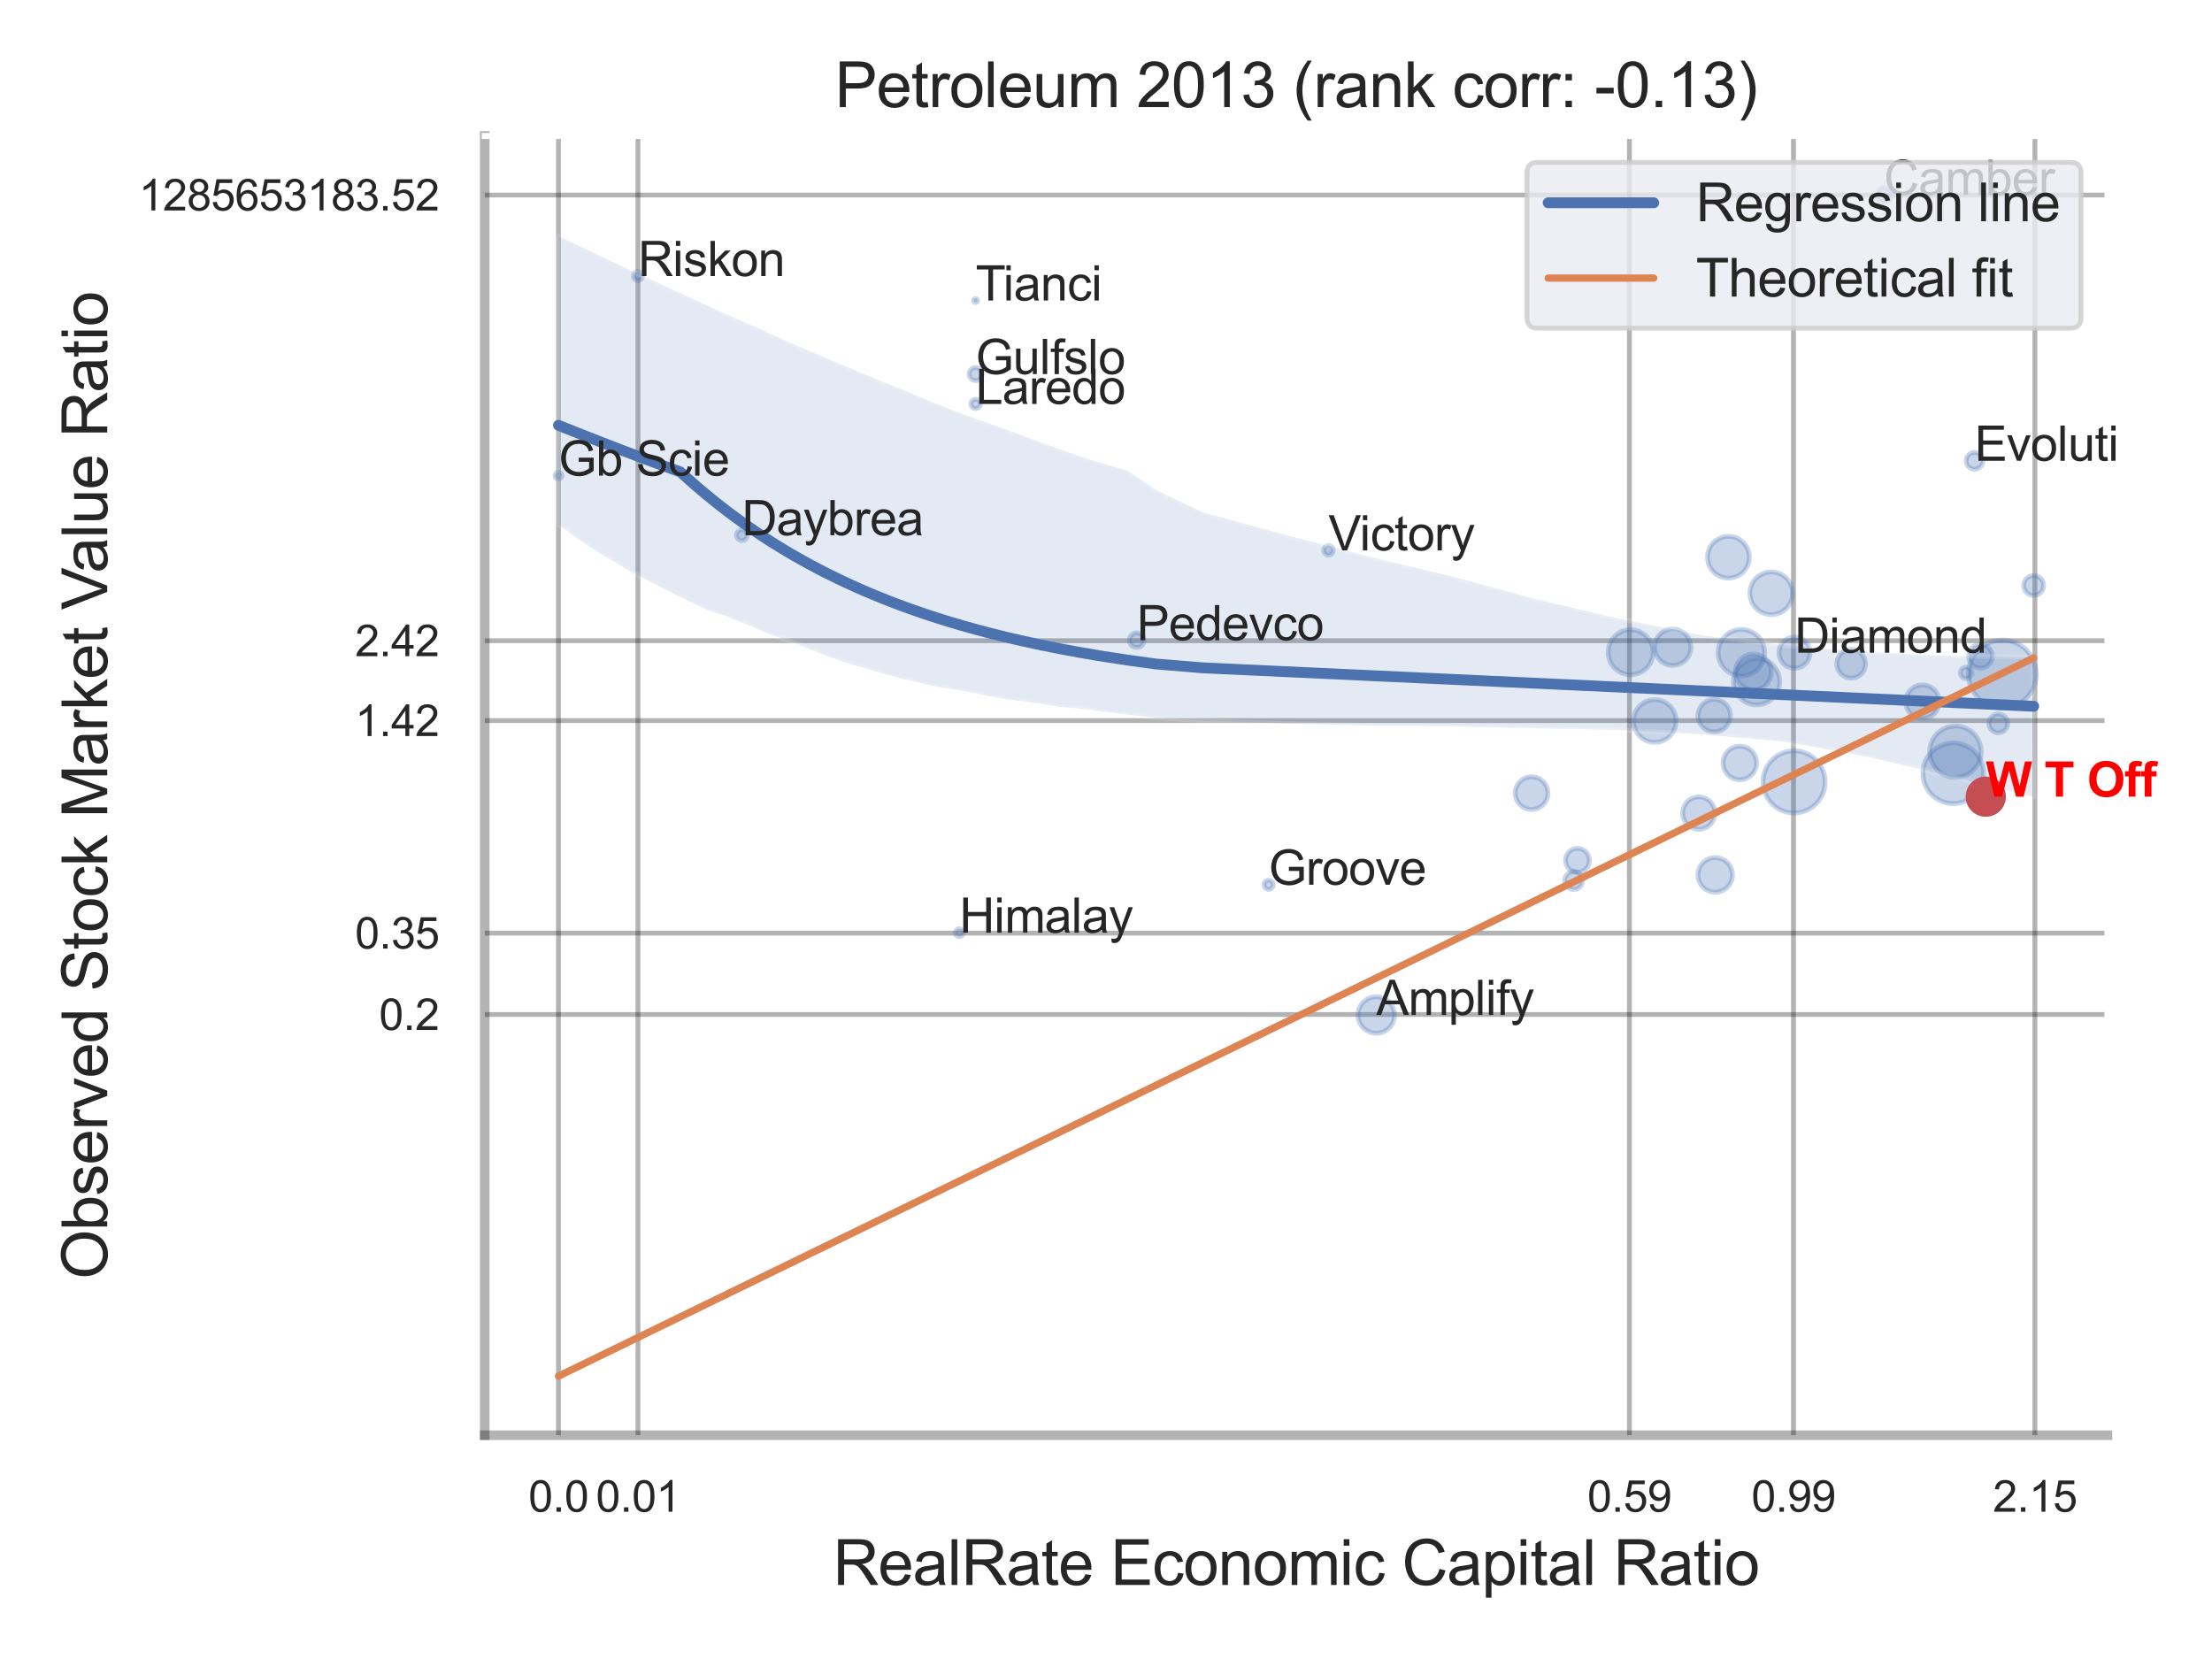 <?xml version="1.0" encoding="utf-8" standalone="no"?>
<!DOCTYPE svg PUBLIC "-//W3C//DTD SVG 1.1//EN"
  "http://www.w3.org/Graphics/SVG/1.1/DTD/svg11.dtd">
<svg xmlns:xlink="http://www.w3.org/1999/xlink" width="460.8pt" height="345.6pt" viewBox="0 0 460.8 345.6" xmlns="http://www.w3.org/2000/svg" version="1.1">
 <defs>
  <style type="text/css">*{stroke-linejoin: round; stroke-linecap: butt}</style>
 </defs>
 <g id="figure_1">
  <g id="patch_1">
   <path d="M 0 345.6 
L 460.8 345.6 
L 460.8 0 
L 0 0 
z
" style="fill: #ffffff"/>
  </g>
  <g id="axes_1">
   <g id="patch_2">
    <path d="M 100.98 298.98 
L 439.02 298.98 
L 439.02 28.32 
L 100.98 28.32 
z
" style="fill: #ffffff"/>
   </g>
   <g id="matplotlib.axis_1">
    <g id="xtick_1">
     <g id="line2d_1">
      <path d="M 116.339 298.98 
L 116.339 28.32 
" clip-path="url(#p1fa9ed3a02)" style="fill: none; stroke: #000000; stroke-opacity: 0.3; stroke-linecap: round"/>
     </g>
     <g id="text_1">
      <!-- 0.0 -->
      <g style="fill: #262626" transform="translate(110.084 314.922) scale(0.09 -0.09)">
       <defs>
        <path id="ArialMT-30" d="M 266 2259 
Q 266 3072 433 3567 
Q 600 4063 929 4331 
Q 1259 4600 1759 4600 
Q 2128 4600 2406 4451 
Q 2684 4303 2865 4023 
Q 3047 3744 3150 3342 
Q 3253 2941 3253 2259 
Q 3253 1453 3087 958 
Q 2922 463 2592 192 
Q 2263 -78 1759 -78 
Q 1097 -78 719 397 
Q 266 969 266 2259 
z
M 844 2259 
Q 844 1131 1108 757 
Q 1372 384 1759 384 
Q 2147 384 2411 759 
Q 2675 1134 2675 2259 
Q 2675 3391 2411 3762 
Q 2147 4134 1753 4134 
Q 1366 4134 1134 3806 
Q 844 3388 844 2259 
z
" transform="scale(0.016)"/>
        <path id="ArialMT-2e" d="M 581 0 
L 581 641 
L 1222 641 
L 1222 0 
L 581 0 
z
" transform="scale(0.016)"/>
       </defs>
       <use xlink:href="#ArialMT-30"/>
       <use xlink:href="#ArialMT-2e" x="55.615"/>
       <use xlink:href="#ArialMT-30" x="83.398"/>
      </g>
     </g>
    </g>
    <g id="xtick_2">
     <g id="line2d_2">
      <path d="M 132.9 298.98 
L 132.9 28.32 
" clip-path="url(#p1fa9ed3a02)" style="fill: none; stroke: #000000; stroke-opacity: 0.3; stroke-linecap: round"/>
     </g>
     <g id="text_2">
      <!-- 0.01 -->
      <g style="fill: #262626" transform="translate(124.142 314.922) scale(0.09 -0.09)">
       <defs>
        <path id="ArialMT-31" d="M 2384 0 
L 1822 0 
L 1822 3584 
Q 1619 3391 1289 3197 
Q 959 3003 697 2906 
L 697 3450 
Q 1169 3672 1522 3987 
Q 1875 4303 2022 4600 
L 2384 4600 
L 2384 0 
z
" transform="scale(0.016)"/>
       </defs>
       <use xlink:href="#ArialMT-30"/>
       <use xlink:href="#ArialMT-2e" x="55.615"/>
       <use xlink:href="#ArialMT-30" x="83.398"/>
       <use xlink:href="#ArialMT-31" x="139.014"/>
      </g>
     </g>
    </g>
    <g id="xtick_3">
     <g id="line2d_3">
      <path d="M 339.436 298.98 
L 339.436 28.32 
" clip-path="url(#p1fa9ed3a02)" style="fill: none; stroke: #000000; stroke-opacity: 0.3; stroke-linecap: round"/>
     </g>
     <g id="text_3">
      <!-- 0.59 -->
      <g style="fill: #262626" transform="translate(330.679 314.922) scale(0.09 -0.09)">
       <defs>
        <path id="ArialMT-35" d="M 266 1200 
L 856 1250 
Q 922 819 1161 601 
Q 1400 384 1738 384 
Q 2144 384 2425 690 
Q 2706 997 2706 1503 
Q 2706 1984 2436 2262 
Q 2166 2541 1728 2541 
Q 1456 2541 1237 2417 
Q 1019 2294 894 2097 
L 366 2166 
L 809 4519 
L 3088 4519 
L 3088 3981 
L 1259 3981 
L 1013 2750 
Q 1425 3038 1878 3038 
Q 2478 3038 2890 2622 
Q 3303 2206 3303 1553 
Q 3303 931 2941 478 
Q 2500 -78 1738 -78 
Q 1113 -78 717 272 
Q 322 622 266 1200 
z
" transform="scale(0.016)"/>
        <path id="ArialMT-39" d="M 350 1059 
L 891 1109 
Q 959 728 1153 556 
Q 1347 384 1650 384 
Q 1909 384 2104 503 
Q 2300 622 2425 820 
Q 2550 1019 2634 1356 
Q 2719 1694 2719 2044 
Q 2719 2081 2716 2156 
Q 2547 1888 2255 1720 
Q 1963 1553 1622 1553 
Q 1053 1553 659 1965 
Q 266 2378 266 3053 
Q 266 3750 677 4175 
Q 1088 4600 1706 4600 
Q 2153 4600 2523 4359 
Q 2894 4119 3086 3673 
Q 3278 3228 3278 2384 
Q 3278 1506 3087 986 
Q 2897 466 2520 194 
Q 2144 -78 1638 -78 
Q 1100 -78 759 220 
Q 419 519 350 1059 
z
M 2653 3081 
Q 2653 3566 2395 3850 
Q 2138 4134 1775 4134 
Q 1400 4134 1122 3828 
Q 844 3522 844 3034 
Q 844 2597 1108 2323 
Q 1372 2050 1759 2050 
Q 2150 2050 2401 2323 
Q 2653 2597 2653 3081 
z
" transform="scale(0.016)"/>
       </defs>
       <use xlink:href="#ArialMT-30"/>
       <use xlink:href="#ArialMT-2e" x="55.615"/>
       <use xlink:href="#ArialMT-35" x="83.398"/>
       <use xlink:href="#ArialMT-39" x="139.014"/>
      </g>
     </g>
    </g>
    <g id="xtick_4">
     <g id="line2d_4">
      <path d="M 373.613 298.98 
L 373.613 28.32 
" clip-path="url(#p1fa9ed3a02)" style="fill: none; stroke: #000000; stroke-opacity: 0.3; stroke-linecap: round"/>
     </g>
     <g id="text_4">
      <!-- 0.99 -->
      <g style="fill: #262626" transform="translate(364.856 314.922) scale(0.09 -0.09)">
       <use xlink:href="#ArialMT-30"/>
       <use xlink:href="#ArialMT-2e" x="55.615"/>
       <use xlink:href="#ArialMT-39" x="83.398"/>
       <use xlink:href="#ArialMT-39" x="139.014"/>
      </g>
     </g>
    </g>
    <g id="xtick_5">
     <g id="line2d_5">
      <path d="M 423.912 298.98 
L 423.912 28.32 
" clip-path="url(#p1fa9ed3a02)" style="fill: none; stroke: #000000; stroke-opacity: 0.3; stroke-linecap: round"/>
     </g>
     <g id="text_5">
      <!-- 2.15 -->
      <g style="fill: #262626" transform="translate(415.154 314.922) scale(0.09 -0.09)">
       <defs>
        <path id="ArialMT-32" d="M 3222 541 
L 3222 0 
L 194 0 
Q 188 203 259 391 
Q 375 700 629 1000 
Q 884 1300 1366 1694 
Q 2113 2306 2375 2664 
Q 2638 3022 2638 3341 
Q 2638 3675 2398 3904 
Q 2159 4134 1775 4134 
Q 1369 4134 1125 3890 
Q 881 3647 878 3216 
L 300 3275 
Q 359 3922 746 4261 
Q 1134 4600 1788 4600 
Q 2447 4600 2831 4234 
Q 3216 3869 3216 3328 
Q 3216 3053 3103 2787 
Q 2991 2522 2730 2228 
Q 2469 1934 1863 1422 
Q 1356 997 1212 845 
Q 1069 694 975 541 
L 3222 541 
z
" transform="scale(0.016)"/>
       </defs>
       <use xlink:href="#ArialMT-32"/>
       <use xlink:href="#ArialMT-2e" x="55.615"/>
       <use xlink:href="#ArialMT-31" x="83.398"/>
       <use xlink:href="#ArialMT-35" x="139.014"/>
      </g>
     </g>
    </g>
    <g id="xtick_6"/>
    <g id="xtick_7"/>
    <g id="xtick_8"/>
    <g id="text_6">
     <!-- RealRate Economic Capital Ratio -->
     <g style="fill: #262626" transform="translate(173.542 330.174) scale(0.13 -0.13)">
      <defs>
       <path id="ArialMT-52" d="M 503 0 
L 503 4581 
L 2534 4581 
Q 3147 4581 3465 4457 
Q 3784 4334 3975 4021 
Q 4166 3709 4166 3331 
Q 4166 2844 3850 2509 
Q 3534 2175 2875 2084 
Q 3116 1969 3241 1856 
Q 3506 1613 3744 1247 
L 4541 0 
L 3778 0 
L 3172 953 
Q 2906 1366 2734 1584 
Q 2563 1803 2427 1890 
Q 2291 1978 2150 2013 
Q 2047 2034 1813 2034 
L 1109 2034 
L 1109 0 
L 503 0 
z
M 1109 2559 
L 2413 2559 
Q 2828 2559 3062 2645 
Q 3297 2731 3419 2920 
Q 3541 3109 3541 3331 
Q 3541 3656 3305 3865 
Q 3069 4075 2559 4075 
L 1109 4075 
L 1109 2559 
z
" transform="scale(0.016)"/>
       <path id="ArialMT-65" d="M 2694 1069 
L 3275 997 
Q 3138 488 2766 206 
Q 2394 -75 1816 -75 
Q 1088 -75 661 373 
Q 234 822 234 1631 
Q 234 2469 665 2931 
Q 1097 3394 1784 3394 
Q 2450 3394 2872 2941 
Q 3294 2488 3294 1666 
Q 3294 1616 3291 1516 
L 816 1516 
Q 847 969 1125 678 
Q 1403 388 1819 388 
Q 2128 388 2347 550 
Q 2566 713 2694 1069 
z
M 847 1978 
L 2700 1978 
Q 2663 2397 2488 2606 
Q 2219 2931 1791 2931 
Q 1403 2931 1139 2672 
Q 875 2413 847 1978 
z
" transform="scale(0.016)"/>
       <path id="ArialMT-61" d="M 2588 409 
Q 2275 144 1986 34 
Q 1697 -75 1366 -75 
Q 819 -75 525 192 
Q 231 459 231 875 
Q 231 1119 342 1320 
Q 453 1522 633 1644 
Q 813 1766 1038 1828 
Q 1203 1872 1538 1913 
Q 2219 1994 2541 2106 
Q 2544 2222 2544 2253 
Q 2544 2597 2384 2738 
Q 2169 2928 1744 2928 
Q 1347 2928 1158 2789 
Q 969 2650 878 2297 
L 328 2372 
Q 403 2725 575 2942 
Q 747 3159 1072 3276 
Q 1397 3394 1825 3394 
Q 2250 3394 2515 3294 
Q 2781 3194 2906 3042 
Q 3031 2891 3081 2659 
Q 3109 2516 3109 2141 
L 3109 1391 
Q 3109 606 3145 398 
Q 3181 191 3288 0 
L 2700 0 
Q 2613 175 2588 409 
z
M 2541 1666 
Q 2234 1541 1622 1453 
Q 1275 1403 1131 1340 
Q 988 1278 909 1158 
Q 831 1038 831 891 
Q 831 666 1001 516 
Q 1172 366 1500 366 
Q 1825 366 2078 508 
Q 2331 650 2450 897 
Q 2541 1088 2541 1459 
L 2541 1666 
z
" transform="scale(0.016)"/>
       <path id="ArialMT-6c" d="M 409 0 
L 409 4581 
L 972 4581 
L 972 0 
L 409 0 
z
" transform="scale(0.016)"/>
       <path id="ArialMT-74" d="M 1650 503 
L 1731 6 
Q 1494 -44 1306 -44 
Q 1000 -44 831 53 
Q 663 150 594 308 
Q 525 466 525 972 
L 525 2881 
L 113 2881 
L 113 3319 
L 525 3319 
L 525 4141 
L 1084 4478 
L 1084 3319 
L 1650 3319 
L 1650 2881 
L 1084 2881 
L 1084 941 
Q 1084 700 1114 631 
Q 1144 563 1211 522 
Q 1278 481 1403 481 
Q 1497 481 1650 503 
z
" transform="scale(0.016)"/>
       <path id="ArialMT-20" transform="scale(0.016)"/>
       <path id="ArialMT-45" d="M 506 0 
L 506 4581 
L 3819 4581 
L 3819 4041 
L 1113 4041 
L 1113 2638 
L 3647 2638 
L 3647 2100 
L 1113 2100 
L 1113 541 
L 3925 541 
L 3925 0 
L 506 0 
z
" transform="scale(0.016)"/>
       <path id="ArialMT-63" d="M 2588 1216 
L 3141 1144 
Q 3050 572 2676 248 
Q 2303 -75 1759 -75 
Q 1078 -75 664 370 
Q 250 816 250 1647 
Q 250 2184 428 2587 
Q 606 2991 970 3192 
Q 1334 3394 1763 3394 
Q 2303 3394 2647 3120 
Q 2991 2847 3088 2344 
L 2541 2259 
Q 2463 2594 2264 2762 
Q 2066 2931 1784 2931 
Q 1359 2931 1093 2626 
Q 828 2322 828 1663 
Q 828 994 1084 691 
Q 1341 388 1753 388 
Q 2084 388 2306 591 
Q 2528 794 2588 1216 
z
" transform="scale(0.016)"/>
       <path id="ArialMT-6f" d="M 213 1659 
Q 213 2581 725 3025 
Q 1153 3394 1769 3394 
Q 2453 3394 2887 2945 
Q 3322 2497 3322 1706 
Q 3322 1066 3130 698 
Q 2938 331 2570 128 
Q 2203 -75 1769 -75 
Q 1072 -75 642 372 
Q 213 819 213 1659 
z
M 791 1659 
Q 791 1022 1069 705 
Q 1347 388 1769 388 
Q 2188 388 2466 706 
Q 2744 1025 2744 1678 
Q 2744 2294 2464 2611 
Q 2184 2928 1769 2928 
Q 1347 2928 1069 2612 
Q 791 2297 791 1659 
z
" transform="scale(0.016)"/>
       <path id="ArialMT-6e" d="M 422 0 
L 422 3319 
L 928 3319 
L 928 2847 
Q 1294 3394 1984 3394 
Q 2284 3394 2536 3286 
Q 2788 3178 2913 3003 
Q 3038 2828 3088 2588 
Q 3119 2431 3119 2041 
L 3119 0 
L 2556 0 
L 2556 2019 
Q 2556 2363 2490 2533 
Q 2425 2703 2258 2804 
Q 2091 2906 1866 2906 
Q 1506 2906 1245 2678 
Q 984 2450 984 1813 
L 984 0 
L 422 0 
z
" transform="scale(0.016)"/>
       <path id="ArialMT-6d" d="M 422 0 
L 422 3319 
L 925 3319 
L 925 2853 
Q 1081 3097 1340 3245 
Q 1600 3394 1931 3394 
Q 2300 3394 2536 3241 
Q 2772 3088 2869 2813 
Q 3263 3394 3894 3394 
Q 4388 3394 4653 3120 
Q 4919 2847 4919 2278 
L 4919 0 
L 4359 0 
L 4359 2091 
Q 4359 2428 4304 2576 
Q 4250 2725 4106 2815 
Q 3963 2906 3769 2906 
Q 3419 2906 3187 2673 
Q 2956 2441 2956 1928 
L 2956 0 
L 2394 0 
L 2394 2156 
Q 2394 2531 2256 2718 
Q 2119 2906 1806 2906 
Q 1569 2906 1367 2781 
Q 1166 2656 1075 2415 
Q 984 2175 984 1722 
L 984 0 
L 422 0 
z
" transform="scale(0.016)"/>
       <path id="ArialMT-69" d="M 425 3934 
L 425 4581 
L 988 4581 
L 988 3934 
L 425 3934 
z
M 425 0 
L 425 3319 
L 988 3319 
L 988 0 
L 425 0 
z
" transform="scale(0.016)"/>
       <path id="ArialMT-43" d="M 3763 1606 
L 4369 1453 
Q 4178 706 3683 314 
Q 3188 -78 2472 -78 
Q 1731 -78 1267 223 
Q 803 525 561 1097 
Q 319 1669 319 2325 
Q 319 3041 592 3573 
Q 866 4106 1370 4382 
Q 1875 4659 2481 4659 
Q 3169 4659 3637 4309 
Q 4106 3959 4291 3325 
L 3694 3184 
Q 3534 3684 3231 3912 
Q 2928 4141 2469 4141 
Q 1941 4141 1586 3887 
Q 1231 3634 1087 3207 
Q 944 2781 944 2328 
Q 944 1744 1114 1308 
Q 1284 872 1643 656 
Q 2003 441 2422 441 
Q 2931 441 3284 734 
Q 3638 1028 3763 1606 
z
" transform="scale(0.016)"/>
       <path id="ArialMT-70" d="M 422 -1272 
L 422 3319 
L 934 3319 
L 934 2888 
Q 1116 3141 1344 3267 
Q 1572 3394 1897 3394 
Q 2322 3394 2647 3175 
Q 2972 2956 3137 2557 
Q 3303 2159 3303 1684 
Q 3303 1175 3120 767 
Q 2938 359 2589 142 
Q 2241 -75 1856 -75 
Q 1575 -75 1351 44 
Q 1128 163 984 344 
L 984 -1272 
L 422 -1272 
z
M 931 1641 
Q 931 1000 1190 694 
Q 1450 388 1819 388 
Q 2194 388 2461 705 
Q 2728 1022 2728 1688 
Q 2728 2322 2467 2637 
Q 2206 2953 1844 2953 
Q 1484 2953 1207 2617 
Q 931 2281 931 1641 
z
" transform="scale(0.016)"/>
      </defs>
      <use xlink:href="#ArialMT-52"/>
      <use xlink:href="#ArialMT-65" x="72.217"/>
      <use xlink:href="#ArialMT-61" x="127.832"/>
      <use xlink:href="#ArialMT-6c" x="183.447"/>
      <use xlink:href="#ArialMT-52" x="205.664"/>
      <use xlink:href="#ArialMT-61" x="277.881"/>
      <use xlink:href="#ArialMT-74" x="333.496"/>
      <use xlink:href="#ArialMT-65" x="361.279"/>
      <use xlink:href="#ArialMT-20" x="416.895"/>
      <use xlink:href="#ArialMT-45" x="444.678"/>
      <use xlink:href="#ArialMT-63" x="511.377"/>
      <use xlink:href="#ArialMT-6f" x="561.377"/>
      <use xlink:href="#ArialMT-6e" x="616.992"/>
      <use xlink:href="#ArialMT-6f" x="672.607"/>
      <use xlink:href="#ArialMT-6d" x="728.223"/>
      <use xlink:href="#ArialMT-69" x="811.523"/>
      <use xlink:href="#ArialMT-63" x="833.74"/>
      <use xlink:href="#ArialMT-20" x="883.74"/>
      <use xlink:href="#ArialMT-43" x="911.523"/>
      <use xlink:href="#ArialMT-61" x="983.74"/>
      <use xlink:href="#ArialMT-70" x="1039.355"/>
      <use xlink:href="#ArialMT-69" x="1094.971"/>
      <use xlink:href="#ArialMT-74" x="1117.188"/>
      <use xlink:href="#ArialMT-61" x="1144.971"/>
      <use xlink:href="#ArialMT-6c" x="1200.586"/>
      <use xlink:href="#ArialMT-20" x="1222.803"/>
      <use xlink:href="#ArialMT-52" x="1250.586"/>
      <use xlink:href="#ArialMT-61" x="1322.803"/>
      <use xlink:href="#ArialMT-74" x="1378.418"/>
      <use xlink:href="#ArialMT-69" x="1406.201"/>
      <use xlink:href="#ArialMT-6f" x="1428.418"/>
     </g>
    </g>
   </g>
   <g id="matplotlib.axis_2">
    <g id="ytick_1">
     <g id="line2d_6">
      <path d="M 100.98 211.337 
L 439.02 211.337 
" clip-path="url(#p1fa9ed3a02)" style="fill: none; stroke: #000000; stroke-opacity: 0.3; stroke-linecap: round"/>
     </g>
     <g id="text_7">
      <!-- 0.2 -->
      <g style="fill: #262626" transform="translate(78.97 214.558) scale(0.09 -0.09)">
       <use xlink:href="#ArialMT-30"/>
       <use xlink:href="#ArialMT-2e" x="55.615"/>
       <use xlink:href="#ArialMT-32" x="83.398"/>
      </g>
     </g>
    </g>
    <g id="ytick_2">
     <g id="line2d_7">
      <path d="M 100.98 194.382 
L 439.02 194.382 
" clip-path="url(#p1fa9ed3a02)" style="fill: none; stroke: #000000; stroke-opacity: 0.3; stroke-linecap: round"/>
     </g>
     <g id="text_8">
      <!-- 0.35 -->
      <g style="fill: #262626" transform="translate(73.965 197.603) scale(0.09 -0.09)">
       <defs>
        <path id="ArialMT-33" d="M 269 1209 
L 831 1284 
Q 928 806 1161 595 
Q 1394 384 1728 384 
Q 2125 384 2398 659 
Q 2672 934 2672 1341 
Q 2672 1728 2419 1979 
Q 2166 2231 1775 2231 
Q 1616 2231 1378 2169 
L 1441 2663 
Q 1497 2656 1531 2656 
Q 1891 2656 2178 2843 
Q 2466 3031 2466 3422 
Q 2466 3731 2256 3934 
Q 2047 4138 1716 4138 
Q 1388 4138 1169 3931 
Q 950 3725 888 3313 
L 325 3413 
Q 428 3978 793 4289 
Q 1159 4600 1703 4600 
Q 2078 4600 2393 4439 
Q 2709 4278 2876 4000 
Q 3044 3722 3044 3409 
Q 3044 3113 2884 2869 
Q 2725 2625 2413 2481 
Q 2819 2388 3044 2092 
Q 3269 1797 3269 1353 
Q 3269 753 2831 336 
Q 2394 -81 1725 -81 
Q 1122 -81 723 278 
Q 325 638 269 1209 
z
" transform="scale(0.016)"/>
       </defs>
       <use xlink:href="#ArialMT-30"/>
       <use xlink:href="#ArialMT-2e" x="55.615"/>
       <use xlink:href="#ArialMT-33" x="83.398"/>
       <use xlink:href="#ArialMT-35" x="139.014"/>
      </g>
     </g>
    </g>
    <g id="ytick_3">
     <g id="line2d_8">
      <path d="M 100.98 150.112 
L 439.02 150.112 
" clip-path="url(#p1fa9ed3a02)" style="fill: none; stroke: #000000; stroke-opacity: 0.3; stroke-linecap: round"/>
     </g>
     <g id="text_9">
      <!-- 1.42 -->
      <g style="fill: #262626" transform="translate(73.965 153.333) scale(0.09 -0.09)">
       <defs>
        <path id="ArialMT-34" d="M 2069 0 
L 2069 1097 
L 81 1097 
L 81 1613 
L 2172 4581 
L 2631 4581 
L 2631 1613 
L 3250 1613 
L 3250 1097 
L 2631 1097 
L 2631 0 
L 2069 0 
z
M 2069 1613 
L 2069 3678 
L 634 1613 
L 2069 1613 
z
" transform="scale(0.016)"/>
       </defs>
       <use xlink:href="#ArialMT-31"/>
       <use xlink:href="#ArialMT-2e" x="55.615"/>
       <use xlink:href="#ArialMT-34" x="83.398"/>
       <use xlink:href="#ArialMT-32" x="139.014"/>
      </g>
     </g>
    </g>
    <g id="ytick_4">
     <g id="line2d_9">
      <path d="M 100.98 133.471 
L 439.02 133.471 
" clip-path="url(#p1fa9ed3a02)" style="fill: none; stroke: #000000; stroke-opacity: 0.3; stroke-linecap: round"/>
     </g>
     <g id="text_10">
      <!-- 2.42 -->
      <g style="fill: #262626" transform="translate(73.965 136.692) scale(0.09 -0.09)">
       <use xlink:href="#ArialMT-32"/>
       <use xlink:href="#ArialMT-2e" x="55.615"/>
       <use xlink:href="#ArialMT-34" x="83.398"/>
       <use xlink:href="#ArialMT-32" x="139.014"/>
      </g>
     </g>
    </g>
    <g id="ytick_5">
     <g id="line2d_10">
      <path d="M 100.98 40.628 
L 439.02 40.628 
" clip-path="url(#p1fa9ed3a02)" style="fill: none; stroke: #000000; stroke-opacity: 0.3; stroke-linecap: round"/>
     </g>
     <g id="text_11">
      <!-- 1285653183.52 -->
      <g style="fill: #262626" transform="translate(28.922 43.849) scale(0.09 -0.09)">
       <defs>
        <path id="ArialMT-38" d="M 1131 2484 
Q 781 2613 612 2850 
Q 444 3088 444 3419 
Q 444 3919 803 4259 
Q 1163 4600 1759 4600 
Q 2359 4600 2725 4251 
Q 3091 3903 3091 3403 
Q 3091 3084 2923 2848 
Q 2756 2613 2416 2484 
Q 2838 2347 3058 2040 
Q 3278 1734 3278 1309 
Q 3278 722 2862 322 
Q 2447 -78 1769 -78 
Q 1091 -78 675 323 
Q 259 725 259 1325 
Q 259 1772 486 2073 
Q 713 2375 1131 2484 
z
M 1019 3438 
Q 1019 3113 1228 2906 
Q 1438 2700 1772 2700 
Q 2097 2700 2305 2904 
Q 2513 3109 2513 3406 
Q 2513 3716 2298 3927 
Q 2084 4138 1766 4138 
Q 1444 4138 1231 3931 
Q 1019 3725 1019 3438 
z
M 838 1322 
Q 838 1081 952 856 
Q 1066 631 1291 507 
Q 1516 384 1775 384 
Q 2178 384 2440 643 
Q 2703 903 2703 1303 
Q 2703 1709 2433 1975 
Q 2163 2241 1756 2241 
Q 1359 2241 1098 1978 
Q 838 1716 838 1322 
z
" transform="scale(0.016)"/>
        <path id="ArialMT-36" d="M 3184 3459 
L 2625 3416 
Q 2550 3747 2413 3897 
Q 2184 4138 1850 4138 
Q 1581 4138 1378 3988 
Q 1113 3794 959 3422 
Q 806 3050 800 2363 
Q 1003 2672 1297 2822 
Q 1591 2972 1913 2972 
Q 2475 2972 2870 2558 
Q 3266 2144 3266 1488 
Q 3266 1056 3080 686 
Q 2894 316 2569 119 
Q 2244 -78 1831 -78 
Q 1128 -78 684 439 
Q 241 956 241 2144 
Q 241 3472 731 4075 
Q 1159 4600 1884 4600 
Q 2425 4600 2770 4297 
Q 3116 3994 3184 3459 
z
M 888 1484 
Q 888 1194 1011 928 
Q 1134 663 1356 523 
Q 1578 384 1822 384 
Q 2178 384 2434 671 
Q 2691 959 2691 1453 
Q 2691 1928 2437 2201 
Q 2184 2475 1800 2475 
Q 1419 2475 1153 2201 
Q 888 1928 888 1484 
z
" transform="scale(0.016)"/>
       </defs>
       <use xlink:href="#ArialMT-31"/>
       <use xlink:href="#ArialMT-32" x="55.615"/>
       <use xlink:href="#ArialMT-38" x="111.23"/>
       <use xlink:href="#ArialMT-35" x="166.846"/>
       <use xlink:href="#ArialMT-36" x="222.461"/>
       <use xlink:href="#ArialMT-35" x="278.076"/>
       <use xlink:href="#ArialMT-33" x="333.691"/>
       <use xlink:href="#ArialMT-31" x="389.307"/>
       <use xlink:href="#ArialMT-38" x="444.922"/>
       <use xlink:href="#ArialMT-33" x="500.537"/>
       <use xlink:href="#ArialMT-2e" x="556.152"/>
       <use xlink:href="#ArialMT-35" x="583.936"/>
       <use xlink:href="#ArialMT-32" x="639.551"/>
      </g>
     </g>
    </g>
    <g id="ytick_6"/>
    <g id="ytick_7"/>
    <g id="ytick_8"/>
    <g id="ytick_9"/>
    <g id="ytick_10"/>
    <g id="text_12">
     <!-- Observed Stock Market Value Ratio -->
     <g style="fill: #262626" transform="translate(22.338 266.489) rotate(-90) scale(0.13 -0.13)">
      <defs>
       <path id="ArialMT-4f" d="M 309 2231 
Q 309 3372 921 4017 
Q 1534 4663 2503 4663 
Q 3138 4663 3647 4359 
Q 4156 4056 4423 3514 
Q 4691 2972 4691 2284 
Q 4691 1588 4409 1038 
Q 4128 488 3612 205 
Q 3097 -78 2500 -78 
Q 1853 -78 1343 234 
Q 834 547 571 1087 
Q 309 1628 309 2231 
z
M 934 2222 
Q 934 1394 1379 917 
Q 1825 441 2497 441 
Q 3181 441 3623 922 
Q 4066 1403 4066 2288 
Q 4066 2847 3877 3264 
Q 3688 3681 3323 3911 
Q 2959 4141 2506 4141 
Q 1863 4141 1398 3698 
Q 934 3256 934 2222 
z
" transform="scale(0.016)"/>
       <path id="ArialMT-62" d="M 941 0 
L 419 0 
L 419 4581 
L 981 4581 
L 981 2947 
Q 1338 3394 1891 3394 
Q 2197 3394 2470 3270 
Q 2744 3147 2920 2923 
Q 3097 2700 3197 2384 
Q 3297 2069 3297 1709 
Q 3297 856 2875 390 
Q 2453 -75 1863 -75 
Q 1275 -75 941 416 
L 941 0 
z
M 934 1684 
Q 934 1088 1097 822 
Q 1363 388 1816 388 
Q 2184 388 2453 708 
Q 2722 1028 2722 1663 
Q 2722 2313 2464 2622 
Q 2206 2931 1841 2931 
Q 1472 2931 1203 2611 
Q 934 2291 934 1684 
z
" transform="scale(0.016)"/>
       <path id="ArialMT-73" d="M 197 991 
L 753 1078 
Q 800 744 1014 566 
Q 1228 388 1613 388 
Q 2000 388 2187 545 
Q 2375 703 2375 916 
Q 2375 1106 2209 1216 
Q 2094 1291 1634 1406 
Q 1016 1563 777 1677 
Q 538 1791 414 1992 
Q 291 2194 291 2438 
Q 291 2659 392 2848 
Q 494 3038 669 3163 
Q 800 3259 1026 3326 
Q 1253 3394 1513 3394 
Q 1903 3394 2198 3281 
Q 2494 3169 2634 2976 
Q 2775 2784 2828 2463 
L 2278 2388 
Q 2241 2644 2061 2787 
Q 1881 2931 1553 2931 
Q 1166 2931 1000 2803 
Q 834 2675 834 2503 
Q 834 2394 903 2306 
Q 972 2216 1119 2156 
Q 1203 2125 1616 2013 
Q 2213 1853 2448 1751 
Q 2684 1650 2818 1456 
Q 2953 1263 2953 975 
Q 2953 694 2789 445 
Q 2625 197 2315 61 
Q 2006 -75 1616 -75 
Q 969 -75 630 194 
Q 291 463 197 991 
z
" transform="scale(0.016)"/>
       <path id="ArialMT-72" d="M 416 0 
L 416 3319 
L 922 3319 
L 922 2816 
Q 1116 3169 1280 3281 
Q 1444 3394 1641 3394 
Q 1925 3394 2219 3213 
L 2025 2691 
Q 1819 2813 1613 2813 
Q 1428 2813 1281 2702 
Q 1134 2591 1072 2394 
Q 978 2094 978 1738 
L 978 0 
L 416 0 
z
" transform="scale(0.016)"/>
       <path id="ArialMT-76" d="M 1344 0 
L 81 3319 
L 675 3319 
L 1388 1331 
Q 1503 1009 1600 663 
Q 1675 925 1809 1294 
L 2547 3319 
L 3125 3319 
L 1869 0 
L 1344 0 
z
" transform="scale(0.016)"/>
       <path id="ArialMT-64" d="M 2575 0 
L 2575 419 
Q 2259 -75 1647 -75 
Q 1250 -75 917 144 
Q 584 363 401 755 
Q 219 1147 219 1656 
Q 219 2153 384 2558 
Q 550 2963 881 3178 
Q 1213 3394 1622 3394 
Q 1922 3394 2156 3267 
Q 2391 3141 2538 2938 
L 2538 4581 
L 3097 4581 
L 3097 0 
L 2575 0 
z
M 797 1656 
Q 797 1019 1065 703 
Q 1334 388 1700 388 
Q 2069 388 2326 689 
Q 2584 991 2584 1609 
Q 2584 2291 2321 2609 
Q 2059 2928 1675 2928 
Q 1300 2928 1048 2622 
Q 797 2316 797 1656 
z
" transform="scale(0.016)"/>
       <path id="ArialMT-53" d="M 288 1472 
L 859 1522 
Q 900 1178 1048 958 
Q 1197 738 1509 602 
Q 1822 466 2213 466 
Q 2559 466 2825 569 
Q 3091 672 3220 851 
Q 3350 1031 3350 1244 
Q 3350 1459 3225 1620 
Q 3100 1781 2813 1891 
Q 2628 1963 1997 2114 
Q 1366 2266 1113 2400 
Q 784 2572 623 2826 
Q 463 3081 463 3397 
Q 463 3744 659 4045 
Q 856 4347 1234 4503 
Q 1613 4659 2075 4659 
Q 2584 4659 2973 4495 
Q 3363 4331 3572 4012 
Q 3781 3694 3797 3291 
L 3216 3247 
Q 3169 3681 2898 3903 
Q 2628 4125 2100 4125 
Q 1550 4125 1298 3923 
Q 1047 3722 1047 3438 
Q 1047 3191 1225 3031 
Q 1400 2872 2139 2705 
Q 2878 2538 3153 2413 
Q 3553 2228 3743 1945 
Q 3934 1663 3934 1294 
Q 3934 928 3725 604 
Q 3516 281 3123 101 
Q 2731 -78 2241 -78 
Q 1619 -78 1198 103 
Q 778 284 539 648 
Q 300 1013 288 1472 
z
" transform="scale(0.016)"/>
       <path id="ArialMT-6b" d="M 425 0 
L 425 4581 
L 988 4581 
L 988 1969 
L 2319 3319 
L 3047 3319 
L 1778 2088 
L 3175 0 
L 2481 0 
L 1384 1697 
L 988 1316 
L 988 0 
L 425 0 
z
" transform="scale(0.016)"/>
       <path id="ArialMT-4d" d="M 475 0 
L 475 4581 
L 1388 4581 
L 2472 1338 
Q 2622 884 2691 659 
Q 2769 909 2934 1394 
L 4031 4581 
L 4847 4581 
L 4847 0 
L 4263 0 
L 4263 3834 
L 2931 0 
L 2384 0 
L 1059 3900 
L 1059 0 
L 475 0 
z
" transform="scale(0.016)"/>
       <path id="ArialMT-56" d="M 1803 0 
L 28 4581 
L 684 4581 
L 1875 1253 
Q 2019 853 2116 503 
Q 2222 878 2363 1253 
L 3600 4581 
L 4219 4581 
L 2425 0 
L 1803 0 
z
" transform="scale(0.016)"/>
       <path id="ArialMT-75" d="M 2597 0 
L 2597 488 
Q 2209 -75 1544 -75 
Q 1250 -75 995 37 
Q 741 150 617 320 
Q 494 491 444 738 
Q 409 903 409 1263 
L 409 3319 
L 972 3319 
L 972 1478 
Q 972 1038 1006 884 
Q 1059 663 1231 536 
Q 1403 409 1656 409 
Q 1909 409 2131 539 
Q 2353 669 2445 892 
Q 2538 1116 2538 1541 
L 2538 3319 
L 3100 3319 
L 3100 0 
L 2597 0 
z
" transform="scale(0.016)"/>
      </defs>
      <use xlink:href="#ArialMT-4f"/>
      <use xlink:href="#ArialMT-62" x="77.783"/>
      <use xlink:href="#ArialMT-73" x="133.398"/>
      <use xlink:href="#ArialMT-65" x="183.398"/>
      <use xlink:href="#ArialMT-72" x="239.014"/>
      <use xlink:href="#ArialMT-76" x="272.314"/>
      <use xlink:href="#ArialMT-65" x="322.314"/>
      <use xlink:href="#ArialMT-64" x="377.93"/>
      <use xlink:href="#ArialMT-20" x="433.545"/>
      <use xlink:href="#ArialMT-53" x="461.328"/>
      <use xlink:href="#ArialMT-74" x="528.027"/>
      <use xlink:href="#ArialMT-6f" x="555.811"/>
      <use xlink:href="#ArialMT-63" x="611.426"/>
      <use xlink:href="#ArialMT-6b" x="661.426"/>
      <use xlink:href="#ArialMT-20" x="711.426"/>
      <use xlink:href="#ArialMT-4d" x="739.209"/>
      <use xlink:href="#ArialMT-61" x="822.51"/>
      <use xlink:href="#ArialMT-72" x="878.125"/>
      <use xlink:href="#ArialMT-6b" x="911.426"/>
      <use xlink:href="#ArialMT-65" x="961.426"/>
      <use xlink:href="#ArialMT-74" x="1017.041"/>
      <use xlink:href="#ArialMT-20" x="1044.824"/>
      <use xlink:href="#ArialMT-56" x="1072.607"/>
      <use xlink:href="#ArialMT-61" x="1131.932"/>
      <use xlink:href="#ArialMT-6c" x="1187.547"/>
      <use xlink:href="#ArialMT-75" x="1209.764"/>
      <use xlink:href="#ArialMT-65" x="1265.379"/>
      <use xlink:href="#ArialMT-20" x="1320.994"/>
      <use xlink:href="#ArialMT-52" x="1348.777"/>
      <use xlink:href="#ArialMT-61" x="1420.994"/>
      <use xlink:href="#ArialMT-74" x="1476.609"/>
      <use xlink:href="#ArialMT-69" x="1504.393"/>
      <use xlink:href="#ArialMT-6f" x="1526.609"/>
     </g>
    </g>
   </g>
   <g id="PathCollection_1">
    <path d="M 362.759 140.809 
C 364.043 140.809 365.274 140.298 366.182 139.391 
C 367.09 138.483 367.6 137.251 367.6 135.967 
C 367.6 134.683 367.09 133.451 366.182 132.543 
C 365.274 131.635 364.043 131.125 362.759 131.125 
C 361.475 131.125 360.243 131.635 359.335 132.543 
C 358.427 133.451 357.917 134.683 357.917 135.967 
C 357.917 137.251 358.427 138.483 359.335 139.391 
C 360.243 140.298 361.475 140.809 362.759 140.809 
z
" clip-path="url(#p1fa9ed3a02)" style="fill: #4c72b0; fill-opacity: 0.3; stroke: #4c72b0; stroke-opacity: 0.3"/>
    <path d="M 327.838 185.287 
C 328.334 185.287 328.811 185.09 329.162 184.739 
C 329.513 184.388 329.71 183.912 329.71 183.415 
C 329.71 182.919 329.513 182.443 329.162 182.092 
C 328.811 181.741 328.334 181.543 327.838 181.543 
C 327.341 181.543 326.865 181.741 326.514 182.092 
C 326.163 182.443 325.966 182.919 325.966 183.415 
C 325.966 183.912 326.163 184.388 326.514 184.739 
C 326.865 185.09 327.341 185.287 327.838 185.287 
z
" clip-path="url(#p1fa9ed3a02)" style="fill: #4c72b0; fill-opacity: 0.3; stroke: #4c72b0; stroke-opacity: 0.3"/>
    <path d="M 357.308 185.859 
C 358.263 185.859 359.178 185.48 359.853 184.805 
C 360.528 184.131 360.907 183.215 360.907 182.261 
C 360.907 181.307 360.528 180.391 359.853 179.717 
C 359.178 179.042 358.263 178.663 357.308 178.663 
C 356.354 178.663 355.439 179.042 354.764 179.717 
C 354.089 180.391 353.71 181.307 353.71 182.261 
C 353.71 183.215 354.089 184.131 354.764 184.805 
C 355.439 185.48 356.354 185.859 357.308 185.859 
z
" clip-path="url(#p1fa9ed3a02)" style="fill: #4c72b0; fill-opacity: 0.3; stroke: #4c72b0; stroke-opacity: 0.3"/>
    <path d="M 365.933 146.846 
C 367.211 146.846 368.438 146.338 369.342 145.433 
C 370.247 144.529 370.755 143.302 370.755 142.024 
C 370.755 140.745 370.247 139.518 369.342 138.614 
C 368.438 137.709 367.211 137.201 365.933 137.201 
C 364.654 137.201 363.427 137.709 362.523 138.614 
C 361.618 139.518 361.11 140.745 361.11 142.024 
C 361.11 143.302 361.618 144.529 362.523 145.433 
C 363.427 146.338 364.654 146.846 365.933 146.846 
z
" clip-path="url(#p1fa9ed3a02)" style="fill: #4c72b0; fill-opacity: 0.3; stroke: #4c72b0; stroke-opacity: 0.3"/>
    <path d="M 328.615 181.709 
C 329.276 181.709 329.909 181.447 330.376 180.979 
C 330.844 180.512 331.106 179.879 331.106 179.218 
C 331.106 178.557 330.844 177.924 330.376 177.456 
C 329.909 176.989 329.276 176.727 328.615 176.727 
C 327.954 176.727 327.321 176.989 326.854 177.456 
C 326.386 177.924 326.124 178.557 326.124 179.218 
C 326.124 179.879 326.386 180.512 326.854 180.979 
C 327.321 181.447 327.954 181.709 328.615 181.709 
z
" clip-path="url(#p1fa9ed3a02)" style="fill: #4c72b0; fill-opacity: 0.3; stroke: #4c72b0; stroke-opacity: 0.3"/>
    <path d="M 416.283 152.656 
C 416.803 152.656 417.301 152.45 417.669 152.082 
C 418.037 151.714 418.244 151.216 418.244 150.696 
C 418.244 150.175 418.037 149.677 417.669 149.309 
C 417.301 148.941 416.803 148.735 416.283 148.735 
C 415.763 148.735 415.264 148.941 414.896 149.309 
C 414.528 149.677 414.322 150.175 414.322 150.696 
C 414.322 151.216 414.528 151.714 414.896 152.082 
C 415.264 152.45 415.763 152.656 416.283 152.656 
z
" clip-path="url(#p1fa9ed3a02)" style="fill: #4c72b0; fill-opacity: 0.3; stroke: #4c72b0; stroke-opacity: 0.3"/>
    <path d="M 373.732 169.363 
C 375.45 169.363 377.098 168.68 378.312 167.466 
C 379.527 166.251 380.21 164.603 380.21 162.885 
C 380.21 161.167 379.527 159.52 378.312 158.305 
C 377.098 157.09 375.45 156.408 373.732 156.408 
C 372.014 156.408 370.367 157.09 369.152 158.305 
C 367.937 159.52 367.255 161.167 367.255 162.885 
C 367.255 164.603 367.937 166.251 369.152 167.466 
C 370.367 168.68 372.014 169.363 373.732 169.363 
z
" clip-path="url(#p1fa9ed3a02)" style="fill: #4c72b0; fill-opacity: 0.3; stroke: #4c72b0; stroke-opacity: 0.3"/>
    <path d="M 423.655 124.043 
C 424.205 124.043 424.732 123.825 425.121 123.436 
C 425.51 123.047 425.728 122.52 425.728 121.97 
C 425.728 121.42 425.51 120.892 425.121 120.503 
C 424.732 120.114 424.205 119.896 423.655 119.896 
C 423.105 119.896 422.577 120.114 422.188 120.503 
C 421.799 120.892 421.581 121.42 421.581 121.97 
C 421.581 122.52 421.799 123.047 422.188 123.436 
C 422.577 123.825 423.105 124.043 423.655 124.043 
z
" clip-path="url(#p1fa9ed3a02)" style="fill: #4c72b0; fill-opacity: 0.3; stroke: #4c72b0; stroke-opacity: 0.3"/>
    <path d="M 339.689 140.556 
C 340.931 140.556 342.123 140.063 343.001 139.184 
C 343.88 138.306 344.373 137.114 344.373 135.872 
C 344.373 134.63 343.88 133.438 343.001 132.56 
C 342.123 131.681 340.931 131.188 339.689 131.188 
C 338.447 131.188 337.255 131.681 336.377 132.56 
C 335.498 133.438 335.005 134.63 335.005 135.872 
C 335.005 137.114 335.498 138.306 336.377 139.184 
C 337.255 140.063 338.447 140.556 339.689 140.556 
z
" clip-path="url(#p1fa9ed3a02)" style="fill: #4c72b0; fill-opacity: 0.3; stroke: #4c72b0; stroke-opacity: 0.3"/>
    <path d="M 276.749 115.649 
C 277.012 115.649 277.264 115.545 277.449 115.359 
C 277.635 115.173 277.74 114.921 277.74 114.658 
C 277.74 114.396 277.635 114.144 277.449 113.958 
C 277.264 113.772 277.012 113.668 276.749 113.668 
C 276.486 113.668 276.234 113.772 276.048 113.958 
C 275.863 114.144 275.758 114.396 275.758 114.658 
C 275.758 114.921 275.863 115.173 276.048 115.359 
C 276.234 115.545 276.486 115.649 276.749 115.649 
z
" clip-path="url(#p1fa9ed3a02)" style="fill: #4c72b0; fill-opacity: 0.3; stroke: #4c72b0; stroke-opacity: 0.3"/>
    <path d="M 407.362 161.948 
C 408.783 161.948 410.146 161.383 411.151 160.378 
C 412.156 159.373 412.721 158.01 412.721 156.589 
C 412.721 155.168 412.156 153.805 411.151 152.8 
C 410.146 151.795 408.783 151.23 407.362 151.23 
C 405.941 151.23 404.577 151.795 403.573 152.8 
C 402.568 153.805 402.003 155.168 402.003 156.589 
C 402.003 158.01 402.568 159.373 403.573 160.378 
C 404.577 161.383 405.941 161.948 407.362 161.948 
z
" clip-path="url(#p1fa9ed3a02)" style="fill: #4c72b0; fill-opacity: 0.3; stroke: #4c72b0; stroke-opacity: 0.3"/>
    <path d="M 417.129 147.48 
C 419.005 147.48 420.803 146.735 422.129 145.409 
C 423.455 144.083 424.2 142.284 424.2 140.409 
C 424.2 138.533 423.455 136.735 422.129 135.409 
C 420.803 134.083 419.005 133.338 417.129 133.338 
C 415.254 133.338 413.455 134.083 412.129 135.409 
C 410.803 136.735 410.058 138.533 410.058 140.409 
C 410.058 142.284 410.803 144.083 412.129 145.409 
C 413.455 146.735 415.254 147.48 417.129 147.48 
z
" clip-path="url(#p1fa9ed3a02)" style="fill: #4c72b0; fill-opacity: 0.3; stroke: #4c72b0; stroke-opacity: 0.3"/>
    <path d="M 319.052 168.632 
C 319.957 168.632 320.825 168.273 321.464 167.633 
C 322.104 166.994 322.463 166.126 322.463 165.221 
C 322.463 164.317 322.104 163.449 321.464 162.809 
C 320.825 162.17 319.957 161.81 319.052 161.81 
C 318.148 161.81 317.28 162.17 316.641 162.809 
C 316.001 163.449 315.641 164.317 315.641 165.221 
C 315.641 166.126 316.001 166.994 316.641 167.633 
C 317.28 168.273 318.148 168.632 319.052 168.632 
z
" clip-path="url(#p1fa9ed3a02)" style="fill: #4c72b0; fill-opacity: 0.3; stroke: #4c72b0; stroke-opacity: 0.3"/>
    <path d="M 362.436 162.431 
C 363.363 162.431 364.251 162.063 364.907 161.408 
C 365.562 160.753 365.93 159.864 365.93 158.937 
C 365.93 158.011 365.562 157.122 364.907 156.467 
C 364.251 155.812 363.363 155.444 362.436 155.444 
C 361.51 155.444 360.621 155.812 359.966 156.467 
C 359.311 157.122 358.943 158.011 358.943 158.937 
C 358.943 159.864 359.311 160.753 359.966 161.408 
C 360.621 162.063 361.51 162.431 362.436 162.431 
z
" clip-path="url(#p1fa9ed3a02)" style="fill: #4c72b0; fill-opacity: 0.3; stroke: #4c72b0; stroke-opacity: 0.3"/>
    <path d="M 360.061 120.431 
C 361.215 120.431 362.322 119.972 363.139 119.156 
C 363.955 118.339 364.414 117.232 364.414 116.078 
C 364.414 114.923 363.955 113.816 363.139 112.999 
C 362.322 112.183 361.215 111.724 360.061 111.724 
C 358.906 111.724 357.799 112.183 356.982 112.999 
C 356.166 113.816 355.707 114.923 355.707 116.078 
C 355.707 117.232 356.166 118.339 356.982 119.156 
C 357.799 119.972 358.906 120.431 360.061 120.431 
z
" clip-path="url(#p1fa9ed3a02)" style="fill: #4c72b0; fill-opacity: 0.3; stroke: #4c72b0; stroke-opacity: 0.3"/>
    <path d="M 344.72 154.647 
C 345.899 154.647 347.03 154.178 347.864 153.345 
C 348.698 152.511 349.166 151.38 349.166 150.201 
C 349.166 149.022 348.698 147.891 347.864 147.057 
C 347.03 146.224 345.899 145.755 344.72 145.755 
C 343.541 145.755 342.41 146.224 341.576 147.057 
C 340.743 147.891 340.274 149.022 340.274 150.201 
C 340.274 151.38 340.743 152.511 341.576 153.345 
C 342.41 154.178 343.541 154.647 344.72 154.647 
z
" clip-path="url(#p1fa9ed3a02)" style="fill: #4c72b0; fill-opacity: 0.3; stroke: #4c72b0; stroke-opacity: 0.3"/>
    <path d="M 412.566 139.184 
C 413.224 139.184 413.855 138.923 414.32 138.458 
C 414.785 137.992 415.046 137.361 415.046 136.704 
C 415.046 136.046 414.785 135.415 414.32 134.95 
C 413.855 134.484 413.224 134.223 412.566 134.223 
C 411.908 134.223 411.277 134.484 410.812 134.95 
C 410.347 135.415 410.085 136.046 410.085 136.704 
C 410.085 137.361 410.347 137.992 410.812 138.458 
C 411.277 138.923 411.908 139.184 412.566 139.184 
z
" clip-path="url(#p1fa9ed3a02)" style="fill: #4c72b0; fill-opacity: 0.3; stroke: #4c72b0; stroke-opacity: 0.3"/>
    <path d="M 264.278 185.261 
C 264.53 185.261 264.772 185.161 264.95 184.983 
C 265.128 184.804 265.228 184.563 265.228 184.311 
C 265.228 184.059 265.128 183.817 264.95 183.639 
C 264.772 183.461 264.53 183.361 264.278 183.361 
C 264.026 183.361 263.785 183.461 263.606 183.639 
C 263.428 183.817 263.328 184.059 263.328 184.311 
C 263.328 184.563 263.428 184.804 263.606 184.983 
C 263.785 185.161 264.026 185.261 264.278 185.261 
z
" clip-path="url(#p1fa9ed3a02)" style="fill: #4c72b0; fill-opacity: 0.3; stroke: #4c72b0; stroke-opacity: 0.3"/>
    <path d="M 411.339 97.732 
C 411.802 97.732 412.246 97.548 412.574 97.22 
C 412.901 96.893 413.085 96.448 413.085 95.985 
C 413.085 95.522 412.901 95.078 412.574 94.75 
C 412.246 94.423 411.802 94.239 411.339 94.239 
C 410.875 94.239 410.431 94.423 410.104 94.75 
C 409.776 95.078 409.592 95.522 409.592 95.985 
C 409.592 96.448 409.776 96.893 410.104 97.22 
C 410.431 97.548 410.875 97.732 411.339 97.732 
z
" clip-path="url(#p1fa9ed3a02)" style="fill: #4c72b0; fill-opacity: 0.3; stroke: #4c72b0; stroke-opacity: 0.3"/>
    <path d="M 406.881 167.404 
C 408.557 167.404 410.164 166.738 411.349 165.553 
C 412.534 164.368 413.2 162.761 413.2 161.086 
C 413.2 159.41 412.534 157.803 411.349 156.618 
C 410.164 155.433 408.557 154.767 406.881 154.767 
C 405.206 154.767 403.599 155.433 402.414 156.618 
C 401.229 157.803 400.563 159.41 400.563 161.086 
C 400.563 162.761 401.229 164.368 402.414 165.553 
C 403.599 166.738 405.206 167.404 406.881 167.404 
z
" clip-path="url(#p1fa9ed3a02)" style="fill: #4c72b0; fill-opacity: 0.3; stroke: #4c72b0; stroke-opacity: 0.3"/>
    <path d="M 353.89 172.748 
C 354.782 172.748 355.639 172.393 356.27 171.762 
C 356.901 171.131 357.255 170.275 357.255 169.382 
C 357.255 168.49 356.901 167.634 356.27 167.003 
C 355.639 166.372 354.782 166.017 353.89 166.017 
C 352.997 166.017 352.141 166.372 351.51 167.003 
C 350.879 167.634 350.525 168.49 350.525 169.382 
C 350.525 170.275 350.879 171.131 351.51 171.762 
C 352.141 172.393 352.997 172.748 353.89 172.748 
z
" clip-path="url(#p1fa9ed3a02)" style="fill: #4c72b0; fill-opacity: 0.3; stroke: #4c72b0; stroke-opacity: 0.3"/>
    <path d="M 236.797 134.898 
C 237.202 134.898 237.591 134.737 237.878 134.45 
C 238.165 134.163 238.326 133.774 238.326 133.369 
C 238.326 132.963 238.165 132.574 237.878 132.287 
C 237.591 132.001 237.202 131.84 236.797 131.84 
C 236.391 131.84 236.002 132.001 235.715 132.287 
C 235.429 132.574 235.267 132.963 235.267 133.369 
C 235.267 133.774 235.429 134.163 235.715 134.45 
C 236.002 134.737 236.391 134.898 236.797 134.898 
z
" clip-path="url(#p1fa9ed3a02)" style="fill: #4c72b0; fill-opacity: 0.3; stroke: #4c72b0; stroke-opacity: 0.3"/>
    <path d="M 409.573 141.368 
C 409.892 141.368 410.198 141.241 410.423 141.016 
C 410.649 140.79 410.775 140.484 410.775 140.165 
C 410.775 139.847 410.649 139.541 410.423 139.315 
C 410.198 139.09 409.892 138.963 409.573 138.963 
C 409.254 138.963 408.948 139.09 408.723 139.315 
C 408.497 139.541 408.371 139.847 408.371 140.165 
C 408.371 140.484 408.497 140.79 408.723 141.016 
C 408.948 141.241 409.254 141.368 409.573 141.368 
z
" clip-path="url(#p1fa9ed3a02)" style="fill: #4c72b0; fill-opacity: 0.3; stroke: #4c72b0; stroke-opacity: 0.3"/>
    <path d="M 154.536 112.624 
C 154.835 112.624 155.121 112.505 155.333 112.293 
C 155.544 112.082 155.663 111.796 155.663 111.497 
C 155.663 111.198 155.544 110.911 155.333 110.7 
C 155.121 110.489 154.835 110.37 154.536 110.37 
C 154.237 110.37 153.95 110.489 153.739 110.7 
C 153.528 110.911 153.409 111.198 153.409 111.497 
C 153.409 111.796 153.528 112.082 153.739 112.293 
C 153.95 112.505 154.237 112.624 154.536 112.624 
z
" clip-path="url(#p1fa9ed3a02)" style="fill: #4c72b0; fill-opacity: 0.3; stroke: #4c72b0; stroke-opacity: 0.3"/>
    <path d="M 116.345 99.801 
C 116.536 99.801 116.718 99.726 116.853 99.591 
C 116.988 99.456 117.063 99.274 117.063 99.083 
C 117.063 98.893 116.988 98.71 116.853 98.576 
C 116.718 98.441 116.536 98.365 116.345 98.365 
C 116.155 98.365 115.972 98.441 115.838 98.576 
C 115.703 98.71 115.628 98.893 115.628 99.083 
C 115.628 99.274 115.703 99.456 115.838 99.591 
C 115.972 99.726 116.155 99.801 116.345 99.801 
z
" clip-path="url(#p1fa9ed3a02)" style="fill: #4c72b0; fill-opacity: 0.3; stroke: #4c72b0; stroke-opacity: 0.3"/>
    <path d="M 400.492 149.678 
C 401.42 149.678 402.31 149.309 402.967 148.652 
C 403.623 147.996 403.992 147.105 403.992 146.177 
C 403.992 145.248 403.623 144.358 402.967 143.701 
C 402.31 143.045 401.42 142.676 400.492 142.676 
C 399.563 142.676 398.673 143.045 398.016 143.701 
C 397.36 144.358 396.991 145.248 396.991 146.177 
C 396.991 147.105 397.36 147.996 398.016 148.652 
C 398.673 149.309 399.563 149.678 400.492 149.678 
z
" clip-path="url(#p1fa9ed3a02)" style="fill: #4c72b0; fill-opacity: 0.3; stroke: #4c72b0; stroke-opacity: 0.3"/>
    <path d="M 413.676 169.638 
C 414.652 169.638 415.588 169.251 416.278 168.56 
C 416.969 167.87 417.356 166.934 417.356 165.958 
C 417.356 164.981 416.969 164.045 416.278 163.355 
C 415.588 162.664 414.652 162.277 413.676 162.277 
C 412.699 162.277 411.763 162.664 411.073 163.355 
C 410.382 164.045 409.995 164.981 409.995 165.958 
C 409.995 166.934 410.382 167.87 411.073 168.56 
C 411.763 169.251 412.699 169.638 413.676 169.638 
z
" clip-path="url(#p1fa9ed3a02)" style="fill: #4c72b0; fill-opacity: 0.3; stroke: #4c72b0; stroke-opacity: 0.3"/>
    <path d="M 392.446 42.195 
C 392.863 42.195 393.263 42.029 393.557 41.734 
C 393.852 41.44 394.018 41.04 394.018 40.623 
C 394.018 40.206 393.852 39.806 393.557 39.511 
C 393.263 39.216 392.863 39.051 392.446 39.051 
C 392.029 39.051 391.629 39.216 391.334 39.511 
C 391.039 39.806 390.874 40.206 390.874 40.623 
C 390.874 41.04 391.039 41.44 391.334 41.734 
C 391.629 42.029 392.029 42.195 392.446 42.195 
z
" clip-path="url(#p1fa9ed3a02)" style="fill: #4c72b0; fill-opacity: 0.3; stroke: #4c72b0; stroke-opacity: 0.3"/>
    <path d="M 203.244 79.287 
C 203.605 79.287 203.951 79.144 204.206 78.889 
C 204.461 78.634 204.604 78.288 204.604 77.927 
C 204.604 77.567 204.461 77.221 204.206 76.966 
C 203.951 76.711 203.605 76.568 203.244 76.568 
C 202.884 76.568 202.538 76.711 202.283 76.966 
C 202.028 77.221 201.884 77.567 201.884 77.927 
C 201.884 78.288 202.028 78.634 202.283 78.889 
C 202.538 79.144 202.884 79.287 203.244 79.287 
z
" clip-path="url(#p1fa9ed3a02)" style="fill: #4c72b0; fill-opacity: 0.3; stroke: #4c72b0; stroke-opacity: 0.3"/>
    <path d="M 199.848 195.121 
C 200.067 195.121 200.276 195.034 200.43 194.88 
C 200.585 194.725 200.672 194.516 200.672 194.298 
C 200.672 194.079 200.585 193.87 200.43 193.715 
C 200.276 193.561 200.067 193.474 199.848 193.474 
C 199.63 193.474 199.42 193.561 199.266 193.715 
C 199.112 193.87 199.025 194.079 199.025 194.298 
C 199.025 194.516 199.112 194.725 199.266 194.88 
C 199.42 195.034 199.63 195.121 199.848 195.121 
z
" clip-path="url(#p1fa9ed3a02)" style="fill: #4c72b0; fill-opacity: 0.3; stroke: #4c72b0; stroke-opacity: 0.3"/>
    <path d="M 368.987 128.044 
C 370.167 128.044 371.299 127.575 372.133 126.741 
C 372.967 125.906 373.436 124.774 373.436 123.594 
C 373.436 122.414 372.967 121.283 372.133 120.448 
C 371.299 119.614 370.167 119.145 368.987 119.145 
C 367.807 119.145 366.675 119.614 365.84 120.448 
C 365.006 121.283 364.537 122.414 364.537 123.594 
C 364.537 124.774 365.006 125.906 365.84 126.741 
C 366.675 127.575 367.807 128.044 368.987 128.044 
z
" clip-path="url(#p1fa9ed3a02)" style="fill: #4c72b0; fill-opacity: 0.3; stroke: #4c72b0; stroke-opacity: 0.3"/>
    <path d="M 132.901 58.452 
C 133.151 58.452 133.39 58.353 133.567 58.176 
C 133.744 57.999 133.843 57.76 133.843 57.51 
C 133.843 57.26 133.744 57.021 133.567 56.844 
C 133.39 56.668 133.151 56.569 132.901 56.569 
C 132.652 56.569 132.412 56.668 132.236 56.844 
C 132.059 57.021 131.96 57.26 131.96 57.51 
C 131.96 57.76 132.059 57.999 132.236 58.176 
C 132.412 58.353 132.652 58.452 132.901 58.452 
z
" clip-path="url(#p1fa9ed3a02)" style="fill: #4c72b0; fill-opacity: 0.3; stroke: #4c72b0; stroke-opacity: 0.3"/>
    <path d="M 203.244 85.117 
C 203.502 85.117 203.749 85.015 203.931 84.833 
C 204.113 84.651 204.215 84.404 204.215 84.146 
C 204.215 83.889 204.113 83.642 203.931 83.46 
C 203.749 83.277 203.502 83.175 203.244 83.175 
C 202.987 83.175 202.74 83.277 202.558 83.46 
C 202.376 83.642 202.273 83.889 202.273 84.146 
C 202.273 84.404 202.376 84.651 202.558 84.833 
C 202.74 85.015 202.987 85.117 203.244 85.117 
z
" clip-path="url(#p1fa9ed3a02)" style="fill: #4c72b0; fill-opacity: 0.3; stroke: #4c72b0; stroke-opacity: 0.3"/>
    <path d="M 357.114 152.463 
C 358.013 152.463 358.875 152.106 359.51 151.47 
C 360.145 150.835 360.502 149.973 360.502 149.075 
C 360.502 148.176 360.145 147.314 359.51 146.679 
C 358.875 146.044 358.013 145.687 357.114 145.687 
C 356.216 145.687 355.354 146.044 354.719 146.679 
C 354.083 147.314 353.726 148.176 353.726 149.075 
C 353.726 149.973 354.083 150.835 354.719 151.47 
C 355.354 152.106 356.216 152.463 357.114 152.463 
z
" clip-path="url(#p1fa9ed3a02)" style="fill: #4c72b0; fill-opacity: 0.3; stroke: #4c72b0; stroke-opacity: 0.3"/>
    <path d="M 348.456 138.616 
C 349.461 138.616 350.425 138.217 351.136 137.506 
C 351.846 136.796 352.246 135.832 352.246 134.827 
C 352.246 133.822 351.846 132.858 351.136 132.148 
C 350.425 131.437 349.461 131.038 348.456 131.038 
C 347.452 131.038 346.488 131.437 345.777 132.148 
C 345.067 132.858 344.667 133.822 344.667 134.827 
C 344.667 135.832 345.067 136.796 345.777 137.506 
C 346.488 138.217 347.452 138.616 348.456 138.616 
z
" clip-path="url(#p1fa9ed3a02)" style="fill: #4c72b0; fill-opacity: 0.3; stroke: #4c72b0; stroke-opacity: 0.3"/>
    <path d="M 385.633 141.256 
C 386.426 141.256 387.188 140.94 387.749 140.379 
C 388.31 139.818 388.625 139.057 388.625 138.263 
C 388.625 137.47 388.31 136.709 387.749 136.147 
C 387.188 135.586 386.426 135.271 385.633 135.271 
C 384.839 135.271 384.078 135.586 383.517 136.147 
C 382.956 136.709 382.64 137.47 382.64 138.263 
C 382.64 139.057 382.956 139.818 383.517 140.379 
C 384.078 140.94 384.839 141.256 385.633 141.256 
z
" clip-path="url(#p1fa9ed3a02)" style="fill: #4c72b0; fill-opacity: 0.3; stroke: #4c72b0; stroke-opacity: 0.3"/>
    <path d="M 365.257 143.736 
C 366.251 143.736 367.204 143.342 367.906 142.639 
C 368.609 141.937 369.003 140.984 369.003 139.991 
C 369.003 138.997 368.609 138.044 367.906 137.342 
C 367.204 136.639 366.251 136.245 365.257 136.245 
C 364.264 136.245 363.311 136.639 362.609 137.342 
C 361.906 138.044 361.512 138.997 361.512 139.991 
C 361.512 140.984 361.906 141.937 362.609 142.639 
C 363.311 143.342 364.264 143.736 365.257 143.736 
z
" clip-path="url(#p1fa9ed3a02)" style="fill: #4c72b0; fill-opacity: 0.3; stroke: #4c72b0; stroke-opacity: 0.3"/>
    <path d="M 286.699 215.246 
C 287.709 215.246 288.677 214.845 289.391 214.131 
C 290.105 213.417 290.506 212.449 290.506 211.439 
C 290.506 210.429 290.105 209.461 289.391 208.747 
C 288.677 208.033 287.709 207.632 286.699 207.632 
C 285.689 207.632 284.721 208.033 284.007 208.747 
C 283.293 209.461 282.892 210.429 282.892 211.439 
C 282.892 212.449 283.293 213.417 284.007 214.131 
C 284.721 214.845 285.689 215.246 286.699 215.246 
z
" clip-path="url(#p1fa9ed3a02)" style="fill: #4c72b0; fill-opacity: 0.3; stroke: #4c72b0; stroke-opacity: 0.3"/>
    <path d="M 373.835 139.22 
C 374.696 139.22 375.522 138.878 376.131 138.269 
C 376.74 137.66 377.082 136.834 377.082 135.973 
C 377.082 135.112 376.74 134.286 376.131 133.677 
C 375.522 133.068 374.696 132.725 373.835 132.725 
C 372.973 132.725 372.147 133.068 371.538 133.677 
C 370.929 134.286 370.587 135.112 370.587 135.973 
C 370.587 136.834 370.929 137.66 371.538 138.269 
C 372.147 138.878 372.973 139.22 373.835 139.22 
z
" clip-path="url(#p1fa9ed3a02)" style="fill: #4c72b0; fill-opacity: 0.3; stroke: #4c72b0; stroke-opacity: 0.3"/>
    <path d="M 203.244 63.01 
C 203.354 63.01 203.459 62.967 203.536 62.89 
C 203.613 62.812 203.657 62.707 203.657 62.598 
C 203.657 62.489 203.613 62.384 203.536 62.306 
C 203.459 62.229 203.354 62.185 203.244 62.185 
C 203.135 62.185 203.03 62.229 202.953 62.306 
C 202.875 62.384 202.832 62.489 202.832 62.598 
C 202.832 62.707 202.875 62.812 202.953 62.89 
C 203.03 62.967 203.135 63.01 203.244 63.01 
z
" clip-path="url(#p1fa9ed3a02)" style="fill: #4c72b0; fill-opacity: 0.3; stroke: #4c72b0; stroke-opacity: 0.3"/>
   </g>
   <g id="PolyCollection_1">
    <defs>
     <path id="m58639d2f28" d="M 116.345 -296.412 
L 116.345 -236.313 
L 116.873 -235.92 
L 117.405 -235.526 
L 117.943 -235.132 
L 118.488 -234.739 
L 119.038 -234.345 
L 119.594 -233.952 
L 120.156 -233.558 
L 120.725 -233.165 
L 121.3 -232.771 
L 121.882 -232.377 
L 122.47 -231.984 
L 123.066 -231.59 
L 123.668 -231.197 
L 124.278 -230.805 
L 124.896 -230.413 
L 125.521 -230.02 
L 126.154 -229.628 
L 126.795 -229.236 
L 127.444 -228.844 
L 128.102 -228.452 
L 128.768 -228.06 
L 129.443 -227.667 
L 130.128 -227.275 
L 130.822 -226.883 
L 131.525 -226.491 
L 132.239 -226.099 
L 132.963 -225.707 
L 133.697 -225.315 
L 134.442 -224.922 
L 135.199 -224.53 
L 135.967 -224.138 
L 136.746 -223.746 
L 137.538 -223.356 
L 138.343 -222.963 
L 139.161 -222.534 
L 139.992 -222.106 
L 140.837 -221.677 
L 141.697 -221.249 
L 142.571 -220.821 
L 143.461 -220.392 
L 144.367 -219.964 
L 145.29 -219.535 
L 146.229 -219.107 
L 147.187 -218.679 
L 148.163 -218.25 
L 149.158 -217.901 
L 150.174 -217.627 
L 151.21 -217.318 
L 152.268 -216.867 
L 153.349 -216.417 
L 154.453 -215.966 
L 155.582 -215.516 
L 156.737 -215.058 
L 157.919 -214.518 
L 159.13 -213.978 
L 160.37 -213.494 
L 161.641 -213.059 
L 162.946 -212.624 
L 164.285 -212.188 
L 165.661 -211.632 
L 167.075 -211.03 
L 168.53 -210.432 
L 170.028 -209.826 
L 171.572 -209.224 
L 173.165 -208.622 
L 174.81 -208.02 
L 176.511 -207.468 
L 178.271 -206.925 
L 180.094 -206.458 
L 181.986 -205.84 
L 183.952 -205.295 
L 185.998 -204.751 
L 188.13 -204.161 
L 190.356 -203.669 
L 192.685 -203.125 
L 195.127 -202.586 
L 197.693 -202.148 
L 200.397 -201.73 
L 203.255 -201.198 
L 206.284 -200.531 
L 209.506 -199.983 
L 212.949 -199.519 
L 216.645 -199.023 
L 220.633 -198.359 
L 224.964 -197.991 
L 229.702 -197.359 
L 234.932 -196.728 
L 240.768 -196.096 
L 250.504 -195.461 
L 267.819 -194.844 
L 285.134 -194.445 
L 302.449 -194.304 
L 319.764 -193.9 
L 337.079 -193.538 
L 354.395 -192.612 
L 371.71 -191.116 
L 389.025 -187.948 
L 406.34 -183.915 
L 423.655 -179.572 
L 423.655 -208.688 
L 423.655 -208.688 
L 406.34 -208.93 
L 389.025 -209.742 
L 371.71 -211.166 
L 354.395 -213.273 
L 337.079 -216.763 
L 319.764 -220.826 
L 302.449 -225.525 
L 285.134 -229.654 
L 267.819 -234.158 
L 250.504 -238.896 
L 240.768 -243.565 
L 234.932 -247.511 
L 229.702 -249.011 
L 224.964 -250.529 
L 220.633 -252.091 
L 216.645 -253.478 
L 212.949 -254.875 
L 209.506 -256.178 
L 206.284 -257.289 
L 203.255 -258.351 
L 200.397 -259.38 
L 197.693 -260.444 
L 195.127 -261.463 
L 192.685 -262.442 
L 190.356 -263.442 
L 188.13 -264.388 
L 185.998 -265.24 
L 183.952 -266.046 
L 181.986 -266.856 
L 180.094 -267.633 
L 178.271 -268.381 
L 176.511 -269.147 
L 174.81 -269.854 
L 173.165 -270.544 
L 171.572 -271.226 
L 170.028 -271.889 
L 168.53 -272.533 
L 167.075 -273.161 
L 165.661 -273.774 
L 164.285 -274.371 
L 162.946 -274.954 
L 161.641 -275.524 
L 160.37 -276.091 
L 159.13 -276.663 
L 157.919 -277.221 
L 156.737 -277.76 
L 155.582 -278.262 
L 154.453 -278.754 
L 153.349 -279.236 
L 152.268 -279.709 
L 151.21 -280.173 
L 150.174 -280.634 
L 149.158 -281.098 
L 148.163 -281.553 
L 147.187 -281.999 
L 146.229 -282.438 
L 145.29 -282.869 
L 144.367 -283.292 
L 143.461 -283.709 
L 142.571 -284.118 
L 141.697 -284.52 
L 140.837 -284.917 
L 139.992 -285.306 
L 139.161 -285.698 
L 138.343 -286.093 
L 137.538 -286.481 
L 136.746 -286.853 
L 135.967 -287.206 
L 135.199 -287.553 
L 134.442 -287.887 
L 133.697 -288.228 
L 132.963 -288.57 
L 132.239 -288.9 
L 131.525 -289.23 
L 130.822 -289.558 
L 130.128 -289.881 
L 129.443 -290.2 
L 128.768 -290.515 
L 128.102 -290.826 
L 127.444 -291.133 
L 126.795 -291.438 
L 126.154 -291.742 
L 125.521 -292.043 
L 124.896 -292.341 
L 124.278 -292.634 
L 123.668 -292.924 
L 123.066 -293.211 
L 122.47 -293.495 
L 121.882 -293.775 
L 121.3 -294.052 
L 120.725 -294.326 
L 120.156 -294.597 
L 119.594 -294.865 
L 119.038 -295.13 
L 118.488 -295.392 
L 117.943 -295.652 
L 117.405 -295.909 
L 116.873 -296.162 
L 116.345 -296.412 
z
" style="stroke: #ffffff; stroke-opacity: 0.15"/>
    </defs>
    <g clip-path="url(#p1fa9ed3a02)">
     <use xlink:href="#m58639d2f28" x="0" y="345.6" style="fill: #4c72b0; fill-opacity: 0.15; stroke: #ffffff; stroke-opacity: 0.15"/>
    </g>
   </g>
   <g id="PathCollection_2">
    <defs>
     <path id="m966e32e374" d="M 0 3.681 
C 0.976 3.681 1.913 3.293 2.603 2.603 
C 3.293 1.913 3.681 0.976 3.681 0 
C 3.681 -0.976 3.293 -1.913 2.603 -2.603 
C 1.913 -3.293 0.976 -3.681 0 -3.681 
C -0.976 -3.681 -1.913 -3.293 -2.603 -2.603 
C -3.293 -1.913 -3.681 -0.976 -3.681 0 
C -3.681 0.976 -3.293 1.913 -2.603 2.603 
C -1.913 3.293 -0.976 3.681 0 3.681 
z
" style="stroke: #c44e52"/>
    </defs>
    <g clip-path="url(#p1fa9ed3a02)">
     <use xlink:href="#m966e32e374" x="413.676" y="165.958" style="fill: #c44e52; stroke: #c44e52"/>
    </g>
   </g>
   <g id="line2d_11">
    <path d="M 116.345 88.596 
L 116.873 88.807 
L 117.405 89.021 
L 117.943 89.236 
L 118.488 89.454 
L 119.038 89.673 
L 119.594 89.894 
L 120.156 90.117 
L 120.725 90.343 
L 121.3 90.57 
L 121.882 90.8 
L 122.47 91.031 
L 123.066 91.265 
L 123.668 91.501 
L 124.278 91.74 
L 124.896 91.98 
L 125.521 92.224 
L 126.154 92.469 
L 126.795 92.717 
L 127.444 92.968 
L 128.102 93.221 
L 128.768 93.477 
L 129.443 93.735 
L 130.128 93.997 
L 130.822 94.261 
L 131.525 94.528 
L 132.239 94.798 
L 132.963 95.07 
L 133.697 95.346 
L 134.442 95.625 
L 135.199 95.908 
L 135.967 96.193 
L 136.746 96.482 
L 137.538 96.775 
L 138.343 97.071 
L 139.161 97.37 
L 139.992 97.673 
L 140.837 97.98 
L 141.697 98.291 
L 142.571 99.07 
L 143.461 99.871 
L 144.367 100.671 
L 145.29 101.472 
L 146.229 102.273 
L 147.187 103.074 
L 148.163 103.875 
L 149.158 104.676 
L 150.174 105.477 
L 151.21 106.278 
L 152.268 107.079 
L 153.349 107.88 
L 154.453 108.681 
L 155.582 109.482 
L 156.737 110.283 
L 157.919 111.084 
L 159.13 111.885 
L 160.37 112.686 
L 161.641 113.487 
L 162.946 114.288 
L 164.285 115.089 
L 165.661 115.89 
L 167.075 116.691 
L 168.53 117.492 
L 170.028 118.293 
L 171.572 119.094 
L 173.165 119.895 
L 174.81 120.696 
L 176.511 121.497 
L 178.271 122.298 
L 180.094 123.099 
L 181.986 123.9 
L 183.952 124.701 
L 185.998 125.502 
L 188.13 126.303 
L 190.356 127.104 
L 192.685 127.905 
L 195.127 128.706 
L 197.693 129.507 
L 200.397 130.308 
L 203.255 131.109 
L 206.284 131.91 
L 209.506 132.711 
L 212.949 133.512 
L 216.645 134.313 
L 220.633 135.114 
L 224.964 135.915 
L 229.702 136.716 
L 234.932 137.517 
L 240.768 138.318 
L 250.504 139.119 
L 267.819 139.92 
L 285.134 140.721 
L 302.449 141.522 
L 319.764 142.323 
L 337.079 143.124 
L 354.395 143.925 
L 371.71 144.726 
L 389.025 145.527 
L 406.34 146.328 
L 423.655 147.129 
" clip-path="url(#p1fa9ed3a02)" style="fill: none; stroke: #4c72b0; stroke-width: 2.25; stroke-linecap: round"/>
   </g>
   <g id="line2d_12">
    <path d="M 362.759 166.7 
L 327.838 183.703 
L 357.308 169.354 
L 365.933 165.155 
L 328.615 183.324 
L 416.283 140.64 
L 373.732 161.357 
L 423.655 137.05 
L 339.689 177.933 
L 276.749 208.578 
L 407.362 144.983 
L 417.129 140.227 
L 319.052 187.98 
L 362.436 166.857 
L 360.061 168.014 
L 344.72 175.483 
L 412.566 142.449 
L 264.278 214.65 
L 411.339 143.047 
L 406.881 145.217 
L 353.89 171.018 
L 236.797 228.03 
L 409.573 143.906 
L 154.536 268.083 
L 116.345 286.677 
L 400.492 148.328 
L 413.676 141.909 
L 392.446 152.246 
L 203.244 244.367 
L 199.848 246.02 
L 368.987 163.668 
L 132.901 278.616 
L 203.244 244.367 
L 357.114 169.448 
L 348.456 173.664 
L 385.633 155.563 
L 365.257 165.483 
L 286.699 203.733 
L 373.835 161.307 
L 203.244 244.367 
" clip-path="url(#p1fa9ed3a02)" style="fill: none; stroke: #dd8452; stroke-width: 1.5; stroke-linecap: round"/>
   </g>
   <g id="patch_3">
    <path d="M 100.98 298.98 
L 100.98 28.32 
" style="fill: none; opacity: 0.3; stroke: #000000; stroke-width: 2; stroke-linejoin: miter; stroke-linecap: square"/>
   </g>
   <g id="patch_4">
    <path d="M 439.02 298.98 
L 439.02 28.32 
" style="fill: none; stroke: #ffffff; stroke-width: 1.25; stroke-linejoin: miter; stroke-linecap: square"/>
   </g>
   <g id="patch_5">
    <path d="M 100.98 298.98 
L 439.02 298.98 
" style="fill: none; opacity: 0.3; stroke: #000000; stroke-width: 2; stroke-linejoin: miter; stroke-linecap: square"/>
   </g>
   <g id="patch_6">
    <path d="M 100.98 28.32 
L 439.02 28.32 
" style="fill: none; stroke: #ffffff; stroke-width: 1.25; stroke-linejoin: miter; stroke-linecap: square"/>
   </g>
   <g id="text_13">
    <!-- Victory -->
    <g style="fill: #262626" transform="translate(276.749 114.658) scale(0.1 -0.1)">
     <defs>
      <path id="ArialMT-79" d="M 397 -1278 
L 334 -750 
Q 519 -800 656 -800 
Q 844 -800 956 -737 
Q 1069 -675 1141 -563 
Q 1194 -478 1313 -144 
Q 1328 -97 1363 -6 
L 103 3319 
L 709 3319 
L 1400 1397 
Q 1534 1031 1641 628 
Q 1738 1016 1872 1384 
L 2581 3319 
L 3144 3319 
L 1881 -56 
Q 1678 -603 1566 -809 
Q 1416 -1088 1222 -1217 
Q 1028 -1347 759 -1347 
Q 597 -1347 397 -1278 
z
" transform="scale(0.016)"/>
     </defs>
     <use xlink:href="#ArialMT-56"/>
     <use xlink:href="#ArialMT-69" x="64.949"/>
     <use xlink:href="#ArialMT-63" x="87.166"/>
     <use xlink:href="#ArialMT-74" x="137.166"/>
     <use xlink:href="#ArialMT-6f" x="164.949"/>
     <use xlink:href="#ArialMT-72" x="220.564"/>
     <use xlink:href="#ArialMT-79" x="253.865"/>
    </g>
   </g>
   <g id="text_14">
    <!-- Groove  -->
    <g style="fill: #262626" transform="translate(264.278 184.311) scale(0.1 -0.1)">
     <defs>
      <path id="ArialMT-47" d="M 2638 1797 
L 2638 2334 
L 4578 2338 
L 4578 638 
Q 4131 281 3656 101 
Q 3181 -78 2681 -78 
Q 2006 -78 1454 211 
Q 903 500 622 1047 
Q 341 1594 341 2269 
Q 341 2938 620 3517 
Q 900 4097 1425 4378 
Q 1950 4659 2634 4659 
Q 3131 4659 3532 4498 
Q 3934 4338 4162 4050 
Q 4391 3763 4509 3300 
L 3963 3150 
Q 3859 3500 3706 3700 
Q 3553 3900 3268 4020 
Q 2984 4141 2638 4141 
Q 2222 4141 1919 4014 
Q 1616 3888 1430 3681 
Q 1244 3475 1141 3228 
Q 966 2803 966 2306 
Q 966 1694 1177 1281 
Q 1388 869 1791 669 
Q 2194 469 2647 469 
Q 3041 469 3416 620 
Q 3791 772 3984 944 
L 3984 1797 
L 2638 1797 
z
" transform="scale(0.016)"/>
     </defs>
     <use xlink:href="#ArialMT-47"/>
     <use xlink:href="#ArialMT-72" x="77.783"/>
     <use xlink:href="#ArialMT-6f" x="111.084"/>
     <use xlink:href="#ArialMT-6f" x="166.699"/>
     <use xlink:href="#ArialMT-76" x="222.314"/>
     <use xlink:href="#ArialMT-65" x="272.314"/>
     <use xlink:href="#ArialMT-20" x="327.93"/>
    </g>
   </g>
   <g id="text_15">
    <!-- Evoluti -->
    <g style="fill: #262626" transform="translate(411.339 95.985) scale(0.1 -0.1)">
     <use xlink:href="#ArialMT-45"/>
     <use xlink:href="#ArialMT-76" x="66.699"/>
     <use xlink:href="#ArialMT-6f" x="116.699"/>
     <use xlink:href="#ArialMT-6c" x="172.314"/>
     <use xlink:href="#ArialMT-75" x="194.531"/>
     <use xlink:href="#ArialMT-74" x="250.146"/>
     <use xlink:href="#ArialMT-69" x="277.93"/>
    </g>
   </g>
   <g id="text_16">
    <!-- Pedevco -->
    <g style="fill: #262626" transform="translate(236.797 133.369) scale(0.1 -0.1)">
     <defs>
      <path id="ArialMT-50" d="M 494 0 
L 494 4581 
L 2222 4581 
Q 2678 4581 2919 4538 
Q 3256 4481 3484 4323 
Q 3713 4166 3852 3881 
Q 3991 3597 3991 3256 
Q 3991 2672 3619 2267 
Q 3247 1863 2275 1863 
L 1100 1863 
L 1100 0 
L 494 0 
z
M 1100 2403 
L 2284 2403 
Q 2872 2403 3119 2622 
Q 3366 2841 3366 3238 
Q 3366 3525 3220 3729 
Q 3075 3934 2838 4000 
Q 2684 4041 2272 4041 
L 1100 4041 
L 1100 2403 
z
" transform="scale(0.016)"/>
     </defs>
     <use xlink:href="#ArialMT-50"/>
     <use xlink:href="#ArialMT-65" x="66.699"/>
     <use xlink:href="#ArialMT-64" x="122.314"/>
     <use xlink:href="#ArialMT-65" x="177.93"/>
     <use xlink:href="#ArialMT-76" x="233.545"/>
     <use xlink:href="#ArialMT-63" x="283.545"/>
     <use xlink:href="#ArialMT-6f" x="333.545"/>
    </g>
   </g>
   <g id="text_17">
    <!-- Daybrea -->
    <g style="fill: #262626" transform="translate(154.536 111.497) scale(0.1 -0.1)">
     <defs>
      <path id="ArialMT-44" d="M 494 0 
L 494 4581 
L 2072 4581 
Q 2606 4581 2888 4516 
Q 3281 4425 3559 4188 
Q 3922 3881 4101 3404 
Q 4281 2928 4281 2316 
Q 4281 1794 4159 1391 
Q 4038 988 3847 723 
Q 3656 459 3429 307 
Q 3203 156 2883 78 
Q 2563 0 2147 0 
L 494 0 
z
M 1100 541 
L 2078 541 
Q 2531 541 2789 625 
Q 3047 709 3200 863 
Q 3416 1078 3536 1442 
Q 3656 1806 3656 2325 
Q 3656 3044 3420 3430 
Q 3184 3816 2847 3947 
Q 2603 4041 2063 4041 
L 1100 4041 
L 1100 541 
z
" transform="scale(0.016)"/>
     </defs>
     <use xlink:href="#ArialMT-44"/>
     <use xlink:href="#ArialMT-61" x="72.217"/>
     <use xlink:href="#ArialMT-79" x="127.832"/>
     <use xlink:href="#ArialMT-62" x="177.832"/>
     <use xlink:href="#ArialMT-72" x="233.447"/>
     <use xlink:href="#ArialMT-65" x="266.748"/>
     <use xlink:href="#ArialMT-61" x="322.363"/>
    </g>
   </g>
   <g id="text_18">
    <!-- Gb Scie -->
    <g style="fill: #262626" transform="translate(116.345 99.083) scale(0.1 -0.1)">
     <use xlink:href="#ArialMT-47"/>
     <use xlink:href="#ArialMT-62" x="77.783"/>
     <use xlink:href="#ArialMT-20" x="133.398"/>
     <use xlink:href="#ArialMT-53" x="161.182"/>
     <use xlink:href="#ArialMT-63" x="227.881"/>
     <use xlink:href="#ArialMT-69" x="277.881"/>
     <use xlink:href="#ArialMT-65" x="300.098"/>
    </g>
   </g>
   <g id="text_19">
    <!-- W T Off -->
    <g style="fill: #ff0000" transform="translate(413.676 165.958) scale(0.1 -0.1)">
     <defs>
      <path id="Arial-BoldMT-57" d="M 1116 0 
L 22 4581 
L 969 4581 
L 1659 1434 
L 2497 4581 
L 3597 4581 
L 4400 1381 
L 5103 4581 
L 6034 4581 
L 4922 0 
L 3941 0 
L 3028 3425 
L 2119 0 
L 1116 0 
z
" transform="scale(0.016)"/>
      <path id="Arial-BoldMT-20" transform="scale(0.016)"/>
      <path id="Arial-BoldMT-54" d="M 1497 0 
L 1497 3806 
L 138 3806 
L 138 4581 
L 3778 4581 
L 3778 3806 
L 2422 3806 
L 2422 0 
L 1497 0 
z
" transform="scale(0.016)"/>
      <path id="Arial-BoldMT-4f" d="M 278 2263 
Q 278 2963 488 3438 
Q 644 3788 914 4066 
Q 1184 4344 1506 4478 
Q 1934 4659 2494 4659 
Q 3506 4659 4114 4031 
Q 4722 3403 4722 2284 
Q 4722 1175 4119 548 
Q 3516 -78 2506 -78 
Q 1484 -78 881 545 
Q 278 1169 278 2263 
z
M 1231 2294 
Q 1231 1516 1590 1114 
Q 1950 713 2503 713 
Q 3056 713 3411 1111 
Q 3766 1509 3766 2306 
Q 3766 3094 3420 3481 
Q 3075 3869 2503 3869 
Q 1931 3869 1581 3476 
Q 1231 3084 1231 2294 
z
" transform="scale(0.016)"/>
      <path id="Arial-BoldMT-66" d="M 75 3319 
L 563 3319 
L 563 3569 
Q 563 3988 652 4194 
Q 741 4400 980 4529 
Q 1219 4659 1584 4659 
Q 1959 4659 2319 4547 
L 2200 3934 
Q 1991 3984 1797 3984 
Q 1606 3984 1523 3895 
Q 1441 3806 1441 3553 
L 1441 3319 
L 2097 3319 
L 2097 2628 
L 1441 2628 
L 1441 0 
L 563 0 
L 563 2628 
L 75 2628 
L 75 3319 
z
" transform="scale(0.016)"/>
     </defs>
     <use xlink:href="#Arial-BoldMT-57"/>
     <use xlink:href="#Arial-BoldMT-20" x="94.385"/>
     <use xlink:href="#Arial-BoldMT-54" x="122.168"/>
     <use xlink:href="#Arial-BoldMT-20" x="183.252"/>
     <use xlink:href="#Arial-BoldMT-4f" x="211.035"/>
     <use xlink:href="#Arial-BoldMT-66" x="288.818"/>
     <use xlink:href="#Arial-BoldMT-66" x="322.119"/>
    </g>
   </g>
   <g id="text_20">
    <!-- Camber  -->
    <g style="fill: #262626" transform="translate(392.446 40.623) scale(0.1 -0.1)">
     <use xlink:href="#ArialMT-43"/>
     <use xlink:href="#ArialMT-61" x="72.217"/>
     <use xlink:href="#ArialMT-6d" x="127.832"/>
     <use xlink:href="#ArialMT-62" x="211.133"/>
     <use xlink:href="#ArialMT-65" x="266.748"/>
     <use xlink:href="#ArialMT-72" x="322.363"/>
     <use xlink:href="#ArialMT-20" x="355.664"/>
    </g>
   </g>
   <g id="text_21">
    <!-- Gulfslo -->
    <g style="fill: #262626" transform="translate(203.244 77.927) scale(0.1 -0.1)">
     <defs>
      <path id="ArialMT-66" d="M 556 0 
L 556 2881 
L 59 2881 
L 59 3319 
L 556 3319 
L 556 3672 
Q 556 4006 616 4169 
Q 697 4388 901 4523 
Q 1106 4659 1475 4659 
Q 1713 4659 2000 4603 
L 1916 4113 
Q 1741 4144 1584 4144 
Q 1328 4144 1222 4034 
Q 1116 3925 1116 3625 
L 1116 3319 
L 1763 3319 
L 1763 2881 
L 1116 2881 
L 1116 0 
L 556 0 
z
" transform="scale(0.016)"/>
     </defs>
     <use xlink:href="#ArialMT-47"/>
     <use xlink:href="#ArialMT-75" x="77.783"/>
     <use xlink:href="#ArialMT-6c" x="133.398"/>
     <use xlink:href="#ArialMT-66" x="155.615"/>
     <use xlink:href="#ArialMT-73" x="183.398"/>
     <use xlink:href="#ArialMT-6c" x="233.398"/>
     <use xlink:href="#ArialMT-6f" x="255.615"/>
    </g>
   </g>
   <g id="text_22">
    <!-- Himalay -->
    <g style="fill: #262626" transform="translate(199.848 194.298) scale(0.1 -0.1)">
     <defs>
      <path id="ArialMT-48" d="M 513 0 
L 513 4581 
L 1119 4581 
L 1119 2700 
L 3500 2700 
L 3500 4581 
L 4106 4581 
L 4106 0 
L 3500 0 
L 3500 2159 
L 1119 2159 
L 1119 0 
L 513 0 
z
" transform="scale(0.016)"/>
     </defs>
     <use xlink:href="#ArialMT-48"/>
     <use xlink:href="#ArialMT-69" x="72.217"/>
     <use xlink:href="#ArialMT-6d" x="94.434"/>
     <use xlink:href="#ArialMT-61" x="177.734"/>
     <use xlink:href="#ArialMT-6c" x="233.35"/>
     <use xlink:href="#ArialMT-61" x="255.566"/>
     <use xlink:href="#ArialMT-79" x="311.182"/>
    </g>
   </g>
   <g id="text_23">
    <!-- Riskon  -->
    <g style="fill: #262626" transform="translate(132.901 57.51) scale(0.1 -0.1)">
     <use xlink:href="#ArialMT-52"/>
     <use xlink:href="#ArialMT-69" x="72.217"/>
     <use xlink:href="#ArialMT-73" x="94.434"/>
     <use xlink:href="#ArialMT-6b" x="144.434"/>
     <use xlink:href="#ArialMT-6f" x="194.434"/>
     <use xlink:href="#ArialMT-6e" x="250.049"/>
     <use xlink:href="#ArialMT-20" x="305.664"/>
    </g>
   </g>
   <g id="text_24">
    <!-- Laredo  -->
    <g style="fill: #262626" transform="translate(203.244 84.146) scale(0.1 -0.1)">
     <defs>
      <path id="ArialMT-4c" d="M 469 0 
L 469 4581 
L 1075 4581 
L 1075 541 
L 3331 541 
L 3331 0 
L 469 0 
z
" transform="scale(0.016)"/>
     </defs>
     <use xlink:href="#ArialMT-4c"/>
     <use xlink:href="#ArialMT-61" x="55.615"/>
     <use xlink:href="#ArialMT-72" x="111.23"/>
     <use xlink:href="#ArialMT-65" x="144.531"/>
     <use xlink:href="#ArialMT-64" x="200.146"/>
     <use xlink:href="#ArialMT-6f" x="255.762"/>
     <use xlink:href="#ArialMT-20" x="311.377"/>
    </g>
   </g>
   <g id="text_25">
    <!-- Amplify -->
    <g style="fill: #262626" transform="translate(286.699 211.439) scale(0.1 -0.1)">
     <defs>
      <path id="ArialMT-41" d="M -9 0 
L 1750 4581 
L 2403 4581 
L 4278 0 
L 3588 0 
L 3053 1388 
L 1138 1388 
L 634 0 
L -9 0 
z
M 1313 1881 
L 2866 1881 
L 2388 3150 
Q 2169 3728 2063 4100 
Q 1975 3659 1816 3225 
L 1313 1881 
z
" transform="scale(0.016)"/>
     </defs>
     <use xlink:href="#ArialMT-41"/>
     <use xlink:href="#ArialMT-6d" x="66.699"/>
     <use xlink:href="#ArialMT-70" x="150"/>
     <use xlink:href="#ArialMT-6c" x="205.615"/>
     <use xlink:href="#ArialMT-69" x="227.832"/>
     <use xlink:href="#ArialMT-66" x="250.049"/>
     <use xlink:href="#ArialMT-79" x="277.832"/>
    </g>
   </g>
   <g id="text_26">
    <!-- Diamond -->
    <g style="fill: #262626" transform="translate(373.835 135.973) scale(0.1 -0.1)">
     <use xlink:href="#ArialMT-44"/>
     <use xlink:href="#ArialMT-69" x="72.217"/>
     <use xlink:href="#ArialMT-61" x="94.434"/>
     <use xlink:href="#ArialMT-6d" x="150.049"/>
     <use xlink:href="#ArialMT-6f" x="233.35"/>
     <use xlink:href="#ArialMT-6e" x="288.965"/>
     <use xlink:href="#ArialMT-64" x="344.58"/>
    </g>
   </g>
   <g id="text_27">
    <!-- Tianci  -->
    <g style="fill: #262626" transform="translate(203.244 62.598) scale(0.1 -0.1)">
     <defs>
      <path id="ArialMT-54" d="M 1659 0 
L 1659 4041 
L 150 4041 
L 150 4581 
L 3781 4581 
L 3781 4041 
L 2266 4041 
L 2266 0 
L 1659 0 
z
" transform="scale(0.016)"/>
     </defs>
     <use xlink:href="#ArialMT-54"/>
     <use xlink:href="#ArialMT-69" x="57.334"/>
     <use xlink:href="#ArialMT-61" x="79.551"/>
     <use xlink:href="#ArialMT-6e" x="135.166"/>
     <use xlink:href="#ArialMT-63" x="190.781"/>
     <use xlink:href="#ArialMT-69" x="240.781"/>
     <use xlink:href="#ArialMT-20" x="262.998"/>
    </g>
   </g>
   <g id="text_28">
    <!-- Petroleum 2013 (rank corr: -0.13) -->
    <g style="fill: #262626" transform="translate(173.911 22.32) scale(0.13 -0.13)">
     <defs>
      <path id="ArialMT-28" d="M 1497 -1347 
Q 1031 -759 709 28 
Q 388 816 388 1659 
Q 388 2403 628 3084 
Q 909 3875 1497 4659 
L 1900 4659 
Q 1522 4009 1400 3731 
Q 1209 3300 1100 2831 
Q 966 2247 966 1656 
Q 966 153 1900 -1347 
L 1497 -1347 
z
" transform="scale(0.016)"/>
      <path id="ArialMT-3a" d="M 578 2678 
L 578 3319 
L 1219 3319 
L 1219 2678 
L 578 2678 
z
M 578 0 
L 578 641 
L 1219 641 
L 1219 0 
L 578 0 
z
" transform="scale(0.016)"/>
      <path id="ArialMT-2d" d="M 203 1375 
L 203 1941 
L 1931 1941 
L 1931 1375 
L 203 1375 
z
" transform="scale(0.016)"/>
      <path id="ArialMT-29" d="M 791 -1347 
L 388 -1347 
Q 1322 153 1322 1656 
Q 1322 2244 1188 2822 
Q 1081 3291 891 3722 
Q 769 4003 388 4659 
L 791 4659 
Q 1378 3875 1659 3084 
Q 1900 2403 1900 1659 
Q 1900 816 1576 28 
Q 1253 -759 791 -1347 
z
" transform="scale(0.016)"/>
     </defs>
     <use xlink:href="#ArialMT-50"/>
     <use xlink:href="#ArialMT-65" x="66.699"/>
     <use xlink:href="#ArialMT-74" x="122.314"/>
     <use xlink:href="#ArialMT-72" x="150.098"/>
     <use xlink:href="#ArialMT-6f" x="183.398"/>
     <use xlink:href="#ArialMT-6c" x="239.014"/>
     <use xlink:href="#ArialMT-65" x="261.23"/>
     <use xlink:href="#ArialMT-75" x="316.846"/>
     <use xlink:href="#ArialMT-6d" x="372.461"/>
     <use xlink:href="#ArialMT-20" x="455.762"/>
     <use xlink:href="#ArialMT-32" x="483.545"/>
     <use xlink:href="#ArialMT-30" x="539.16"/>
     <use xlink:href="#ArialMT-31" x="594.775"/>
     <use xlink:href="#ArialMT-33" x="650.391"/>
     <use xlink:href="#ArialMT-20" x="706.006"/>
     <use xlink:href="#ArialMT-28" x="733.789"/>
     <use xlink:href="#ArialMT-72" x="767.09"/>
     <use xlink:href="#ArialMT-61" x="800.391"/>
     <use xlink:href="#ArialMT-6e" x="856.006"/>
     <use xlink:href="#ArialMT-6b" x="911.621"/>
     <use xlink:href="#ArialMT-20" x="961.621"/>
     <use xlink:href="#ArialMT-63" x="989.404"/>
     <use xlink:href="#ArialMT-6f" x="1039.404"/>
     <use xlink:href="#ArialMT-72" x="1095.02"/>
     <use xlink:href="#ArialMT-72" x="1128.32"/>
     <use xlink:href="#ArialMT-3a" x="1161.621"/>
     <use xlink:href="#ArialMT-20" x="1189.404"/>
     <use xlink:href="#ArialMT-2d" x="1217.188"/>
     <use xlink:href="#ArialMT-30" x="1250.488"/>
     <use xlink:href="#ArialMT-2e" x="1306.104"/>
     <use xlink:href="#ArialMT-31" x="1333.887"/>
     <use xlink:href="#ArialMT-33" x="1389.502"/>
     <use xlink:href="#ArialMT-29" x="1445.117"/>
    </g>
   </g>
   <g id="legend_1">
    <g id="patch_7">
     <path d="M 320.306 68.369 
L 431.32 68.369 
Q 433.52 68.369 433.52 66.169 
L 433.52 36.02 
Q 433.52 33.82 431.32 33.82 
L 320.306 33.82 
Q 318.106 33.82 318.106 36.02 
L 318.106 66.169 
Q 318.106 68.369 320.306 68.369 
z
" style="fill: #eaeaf2; opacity: 0.8; stroke: #cccccc; stroke-linejoin: miter"/>
    </g>
    <g id="line2d_13">
     <path d="M 322.506 42.244 
L 333.506 42.244 
L 344.506 42.244 
" style="fill: none; stroke: #4c72b0; stroke-width: 2.25; stroke-linecap: round"/>
    </g>
    <g id="text_29">
     <!-- Regression line -->
     <g style="fill: #262626" transform="translate(353.306 46.094) scale(0.11 -0.11)">
      <defs>
       <path id="ArialMT-67" d="M 319 -275 
L 866 -356 
Q 900 -609 1056 -725 
Q 1266 -881 1628 -881 
Q 2019 -881 2231 -725 
Q 2444 -569 2519 -288 
Q 2563 -116 2559 434 
Q 2191 0 1641 0 
Q 956 0 581 494 
Q 206 988 206 1678 
Q 206 2153 378 2554 
Q 550 2956 876 3175 
Q 1203 3394 1644 3394 
Q 2231 3394 2613 2919 
L 2613 3319 
L 3131 3319 
L 3131 450 
Q 3131 -325 2973 -648 
Q 2816 -972 2473 -1159 
Q 2131 -1347 1631 -1347 
Q 1038 -1347 672 -1080 
Q 306 -813 319 -275 
z
M 784 1719 
Q 784 1066 1043 766 
Q 1303 466 1694 466 
Q 2081 466 2343 764 
Q 2606 1063 2606 1700 
Q 2606 2309 2336 2618 
Q 2066 2928 1684 2928 
Q 1309 2928 1046 2623 
Q 784 2319 784 1719 
z
" transform="scale(0.016)"/>
      </defs>
      <use xlink:href="#ArialMT-52"/>
      <use xlink:href="#ArialMT-65" x="72.217"/>
      <use xlink:href="#ArialMT-67" x="127.832"/>
      <use xlink:href="#ArialMT-72" x="183.447"/>
      <use xlink:href="#ArialMT-65" x="216.748"/>
      <use xlink:href="#ArialMT-73" x="272.363"/>
      <use xlink:href="#ArialMT-73" x="322.363"/>
      <use xlink:href="#ArialMT-69" x="372.363"/>
      <use xlink:href="#ArialMT-6f" x="394.58"/>
      <use xlink:href="#ArialMT-6e" x="450.195"/>
      <use xlink:href="#ArialMT-20" x="505.811"/>
      <use xlink:href="#ArialMT-6c" x="533.594"/>
      <use xlink:href="#ArialMT-69" x="555.811"/>
      <use xlink:href="#ArialMT-6e" x="578.027"/>
      <use xlink:href="#ArialMT-65" x="633.643"/>
     </g>
    </g>
    <g id="line2d_14">
     <path d="M 322.506 57.932 
L 333.506 57.932 
L 344.506 57.932 
" style="fill: none; stroke: #dd8452; stroke-width: 1.5; stroke-linecap: round"/>
    </g>
    <g id="text_30">
     <!-- Theoretical fit -->
     <g style="fill: #262626" transform="translate(353.306 61.782) scale(0.11 -0.11)">
      <defs>
       <path id="ArialMT-68" d="M 422 0 
L 422 4581 
L 984 4581 
L 984 2938 
Q 1378 3394 1978 3394 
Q 2347 3394 2619 3248 
Q 2891 3103 3008 2847 
Q 3125 2591 3125 2103 
L 3125 0 
L 2563 0 
L 2563 2103 
Q 2563 2525 2380 2717 
Q 2197 2909 1863 2909 
Q 1613 2909 1392 2779 
Q 1172 2650 1078 2428 
Q 984 2206 984 1816 
L 984 0 
L 422 0 
z
" transform="scale(0.016)"/>
      </defs>
      <use xlink:href="#ArialMT-54"/>
      <use xlink:href="#ArialMT-68" x="61.084"/>
      <use xlink:href="#ArialMT-65" x="116.699"/>
      <use xlink:href="#ArialMT-6f" x="172.314"/>
      <use xlink:href="#ArialMT-72" x="227.93"/>
      <use xlink:href="#ArialMT-65" x="261.23"/>
      <use xlink:href="#ArialMT-74" x="316.846"/>
      <use xlink:href="#ArialMT-69" x="344.629"/>
      <use xlink:href="#ArialMT-63" x="366.846"/>
      <use xlink:href="#ArialMT-61" x="416.846"/>
      <use xlink:href="#ArialMT-6c" x="472.461"/>
      <use xlink:href="#ArialMT-20" x="494.678"/>
      <use xlink:href="#ArialMT-66" x="522.461"/>
      <use xlink:href="#ArialMT-69" x="550.244"/>
      <use xlink:href="#ArialMT-74" x="572.461"/>
     </g>
    </g>
   </g>
  </g>
 </g>
 <defs>
  <clipPath id="p1fa9ed3a02">
   <rect x="100.98" y="28.32" width="338.04" height="270.66"/>
  </clipPath>
 </defs>
</svg>

